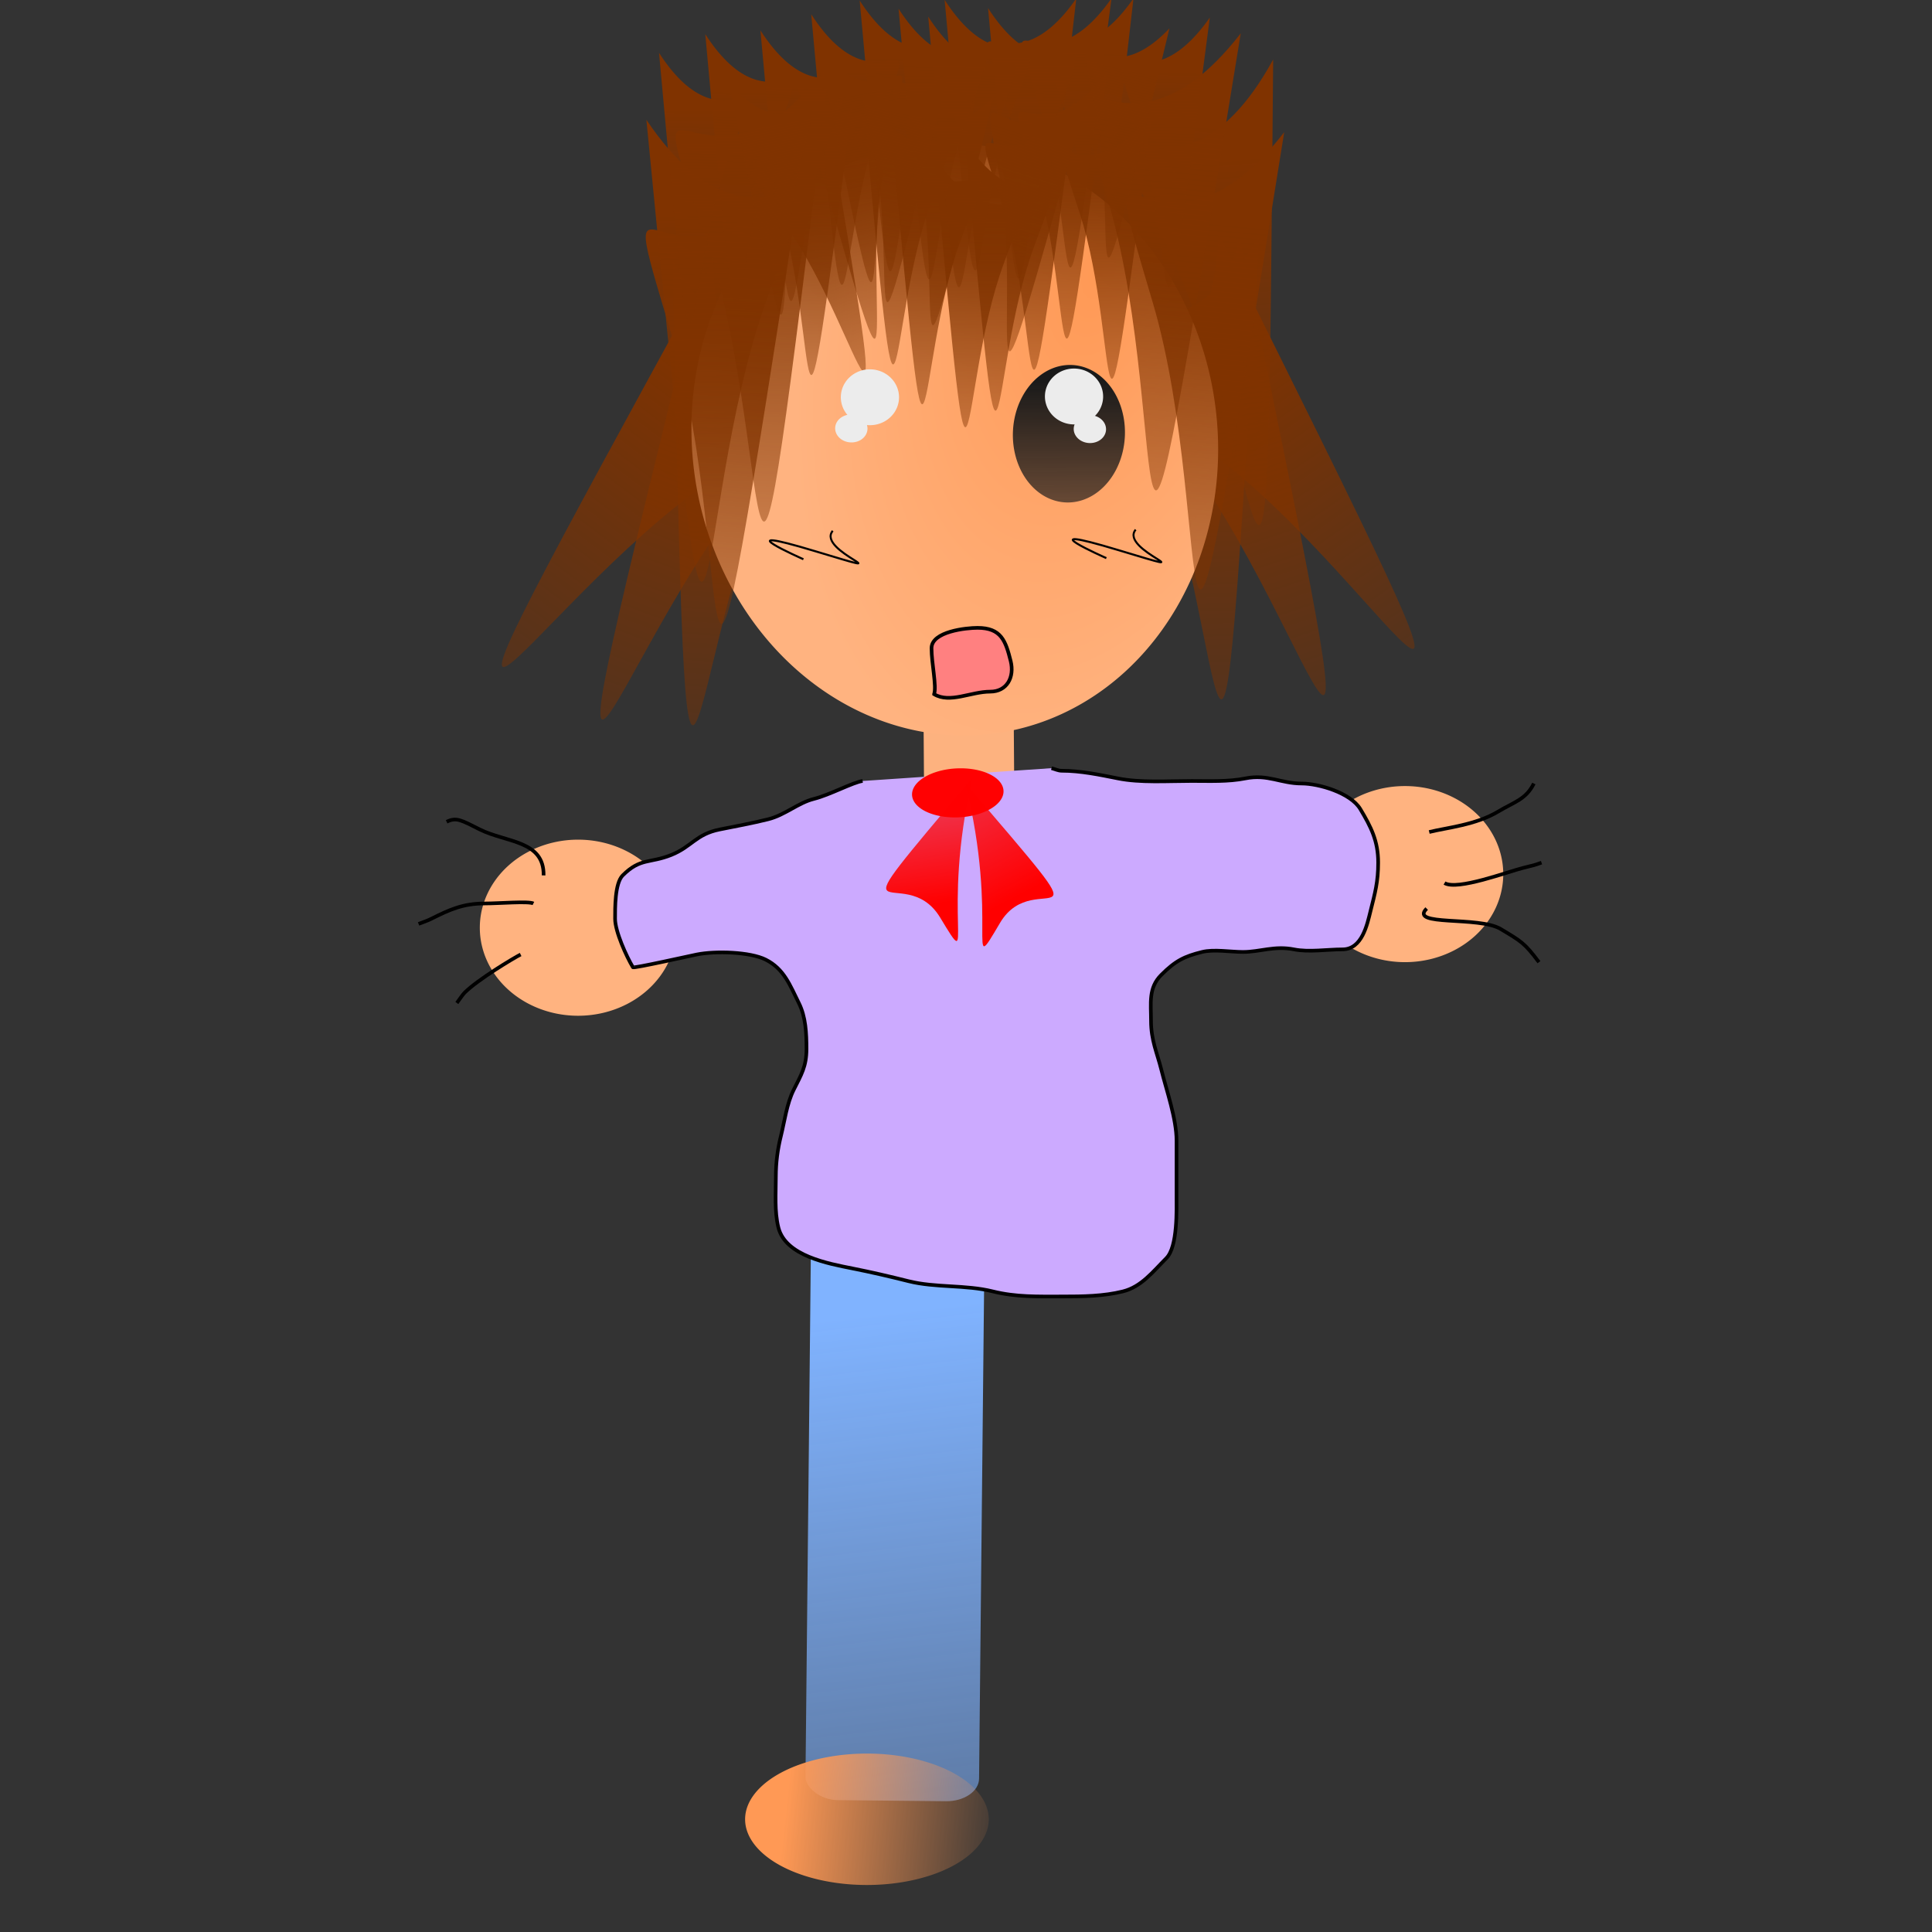 <svg xmlns="http://www.w3.org/2000/svg" xmlns:xlink="http://www.w3.org/1999/xlink" viewBox="0 0 531.5 531.5" version="1.0"><rect x="0" y="0" width="531.5" height="531.5" fill="#333333" stroke="none"/><defs><linearGradient id="A" y2="483.05" xlink:href="#a" gradientUnits="userSpaceOnUse" x2="233.1" gradientTransform="matrix(-.428 .299 .298 .458 199.29 -135.25)" y1="326.48" x1="127.78"/><linearGradient id="a"><stop offset="0" stop-color="#803300"/><stop offset="1" stop-color="#803300" stop-opacity="0"/></linearGradient><linearGradient id="c"><stop offset="0" stop-color="#80b3ff"/><stop offset="1" stop-color="#80b3ff" stop-opacity="0"/></linearGradient><linearGradient id="b"><stop offset="0" stop-color="#1a1a1a"/><stop offset="1" stop-color="#1a1a1a" stop-opacity="0"/></linearGradient><linearGradient id="e" y2="483.05" xlink:href="#a" gradientUnits="userSpaceOnUse" x2="233.1" gradientTransform="matrix(.422 .307 -.307 .452 333.56 -172.19)" y1="326.48" x1="127.78"/><linearGradient id="g" y2="483.05" xlink:href="#a" gradientUnits="userSpaceOnUse" x2="233.1" gradientTransform="matrix(.422 .307 -.307 .452 307.45 -161)" y1="326.48" x1="127.78"/><linearGradient id="f" y2="483.05" xlink:href="#a" gradientUnits="userSpaceOnUse" x2="233.1" gradientTransform="matrix(.422 .307 -.307 .452 349.3 -172.23)" y1="326.48" x1="127.78"/><linearGradient id="h" y2="483.05" xlink:href="#a" gradientUnits="userSpaceOnUse" x2="233.1" gradientTransform="matrix(-.779 .476 .459 .806 135.37 -226.58)" y1="326.48" x1="127.78"/><linearGradient id="i" y2="483.05" xlink:href="#a" gradientUnits="userSpaceOnUse" x2="233.1" gradientTransform="matrix(-.904 -.018 -.019 .936 303.34 -203.03)" y1="326.48" x1="127.78"/><linearGradient id="j" y2="483.05" xlink:href="#a" gradientUnits="userSpaceOnUse" x2="233.1" gradientTransform="matrix(-.876 .234 .225 .907 225.1 -224.06)" y1="326.48" x1="127.78"/><linearGradient id="k" y2="483.05" xlink:href="#a" gradientUnits="userSpaceOnUse" x2="233.1" gradientTransform="matrix(.76 .507 -.491 .788 384.38 -231.48)" y1="326.48" x1="127.78"/><linearGradient id="l" y2="483.05" xlink:href="#a" gradientUnits="userSpaceOnUse" x2="233.1" gradientTransform="matrix(.904 .018 -.019 .936 215.61 -214.65)" y1="326.48" x1="127.78"/><linearGradient id="m" y2="483.05" xlink:href="#a" gradientUnits="userSpaceOnUse" x2="233.1" gradientTransform="matrix(.866 .269 -.261 .897 297.81 -233.14)" y1="326.48" x1="127.78"/><linearGradient id="Y" y2="272.66" gradientUnits="userSpaceOnUse" x2="283.22" y1="397.42" x1="305.08"><stop offset="0" stop-color="red"/><stop offset="1" stop-color="red" stop-opacity="0"/></linearGradient><linearGradient id="o" y2="483.05" xlink:href="#a" gradientUnits="userSpaceOnUse" x2="233.1" gradientTransform="matrix(.707 .583 -.564 .733 286.45 -243.47)" y1="326.48" x1="127.78"/><linearGradient id="p" y2="483.05" xlink:href="#a" gradientUnits="userSpaceOnUse" x2="233.1" gradientTransform="matrix(.786 .463 -.448 .814 372.3 -280.93)" y1="326.48" x1="127.78"/><linearGradient id="q" y2="483.05" xlink:href="#a" gradientUnits="userSpaceOnUse" x2="233.1" gradientTransform="matrix(-.74 .54 .52 .765 104.98 -260.02)" y1="326.48" x1="127.78"/><linearGradient id="r" y2="483.05" xlink:href="#a" gradientUnits="userSpaceOnUse" x2="233.1" gradientTransform="matrix(.704 .587 -.568 .73 421.06 -252.14)" y1="326.48" x1="127.78"/><linearGradient id="s" y2="483.05" xlink:href="#a" gradientUnits="userSpaceOnUse" x2="233.1" gradientTransform="matrix(.415 .315 -.316 .445 334.08 -150.98)" y1="326.48" x1="127.78"/><linearGradient id="t" y2="483.05" xlink:href="#a" gradientUnits="userSpaceOnUse" x2="233.1" gradientTransform="matrix(.489 .167 -.167 .525 202.78 -146.71)" y1="326.48" x1="127.78"/><linearGradient id="u" y2="483.05" xlink:href="#a" gradientUnits="userSpaceOnUse" x2="233.1" gradientTransform="matrix(.415 .315 -.316 .445 346.57 -140.21)" y1="326.48" x1="127.78"/><linearGradient id="v" y2="483.05" xlink:href="#a" gradientUnits="userSpaceOnUse" x2="233.1" gradientTransform="matrix(-.364 .379 .378 .389 141.07 -139.58)" y1="326.48" x1="127.78"/><linearGradient id="w" y2="483.05" xlink:href="#a" gradientUnits="userSpaceOnUse" x2="233.1" gradientTransform="matrix(.726 .557 -.539 .753 284.2 -274.23)" y1="326.48" x1="127.78"/><linearGradient id="x" y2="483.05" xlink:href="#a" gradientUnits="userSpaceOnUse" x2="233.1" gradientTransform="matrix(.702 .589 -.57 .728 409.76 -278.42)" y1="326.48" x1="127.78"/><linearGradient id="y" y2="483.05" xlink:href="#a" gradientUnits="userSpaceOnUse" x2="233.1" gradientTransform="matrix(.34 .349 -.323 .337 313.99 -116.16)" y1="326.48" x1="127.78"/><linearGradient id="z" y2="483.05" xlink:href="#a" gradientUnits="userSpaceOnUse" x2="233.1" gradientTransform="matrix(-.428 .299 .298 .458 191.25 -145.94)" y1="326.48" x1="127.78"/><linearGradient id="d"><stop offset="0" stop-color="#f95"/><stop offset="1" stop-color="#f95" stop-opacity="0"/></linearGradient><linearGradient id="B" y2="483.05" xlink:href="#a" gradientUnits="userSpaceOnUse" x2="233.1" gradientTransform="matrix(-.428 .299 .298 .458 211.24 -129.09)" y1="326.48" x1="127.78"/><linearGradient id="C" y2="483.05" xlink:href="#a" gradientUnits="userSpaceOnUse" x2="233.1" gradientTransform="matrix(-.428 .299 .298 .458 219.58 -133.53)" y1="326.48" x1="127.78"/><linearGradient id="D" y2="483.05" xlink:href="#a" gradientUnits="userSpaceOnUse" x2="233.1" gradientTransform="matrix(.415 .315 -.316 .445 263.39 -141.21)" y1="326.48" x1="127.78"/><linearGradient id="E" y2="483.05" xlink:href="#a" gradientUnits="userSpaceOnUse" x2="233.1" gradientTransform="matrix(.415 .315 -.316 .445 325.02 -142.61)" y1="326.48" x1="127.78"/><linearGradient id="F" y2="483.05" xlink:href="#a" gradientUnits="userSpaceOnUse" x2="233.1" gradientTransform="matrix(-.428 .299 .298 .458 134.94 -156.93)" y1="326.48" x1="127.78"/><linearGradient id="G" y2="483.05" xlink:href="#a" gradientUnits="userSpaceOnUse" x2="233.1" gradientTransform="matrix(-.428 .299 .298 .458 147.75 -161.93)" y1="326.48" x1="127.78"/><linearGradient id="H" y2="483.05" xlink:href="#a" gradientUnits="userSpaceOnUse" x2="233.1" gradientTransform="matrix(.415 .315 -.316 .445 335.1 -170.04)" y1="326.48" x1="127.78"/><linearGradient id="I" y2="483.05" xlink:href="#a" gradientUnits="userSpaceOnUse" x2="233.1" gradientTransform="matrix(.415 .315 -.316 .445 362.3 -164.89)" y1="326.48" x1="127.78"/><linearGradient id="J" y2="483.05" xlink:href="#a" gradientUnits="userSpaceOnUse" x2="233.1" gradientTransform="matrix(-.428 .299 .298 .458 226.01 -168.92)" y1="326.48" x1="127.78"/><linearGradient id="K" y2="483.05" xlink:href="#a" gradientUnits="userSpaceOnUse" x2="233.1" gradientTransform="matrix(-.428 .299 .298 .458 213.98 -171.14)" y1="326.48" x1="127.78"/><linearGradient id="L" y2="483.05" xlink:href="#a" gradientUnits="userSpaceOnUse" x2="233.1" gradientTransform="matrix(-.428 .299 .298 .458 209.45 -166.62)" y1="326.48" x1="127.78"/><linearGradient id="M" y2="483.05" xlink:href="#a" gradientUnits="userSpaceOnUse" x2="233.1" gradientTransform="matrix(-.428 .299 .298 .458 177.07 -167.27)" y1="326.48" x1="127.78"/><linearGradient id="N" y2="483.05" xlink:href="#a" gradientUnits="userSpaceOnUse" x2="233.1" gradientTransform="matrix(-.428 .299 .298 .458 190.48 -170.95)" y1="326.48" x1="127.78"/><linearGradient id="O" y2="483.05" xlink:href="#a" gradientUnits="userSpaceOnUse" x2="233.1" gradientTransform="matrix(-.428 .299 .298 .458 201.23 -168.76)" y1="326.48" x1="127.78"/><linearGradient id="P" y2="483.05" xlink:href="#a" gradientUnits="userSpaceOnUse" x2="233.1" gradientTransform="matrix(-.428 .299 .298 .458 163.01 -162.94)" y1="326.48" x1="127.78"/><linearGradient id="Q" y2="483.05" xlink:href="#a" gradientUnits="userSpaceOnUse" x2="233.1" gradientTransform="matrix(-.354 .335 .309 .35 166.68 -130.28)" y1="326.48" x1="127.78"/><linearGradient id="R" y2="483.05" xlink:href="#a" gradientUnits="userSpaceOnUse" x2="233.1" gradientTransform="matrix(.34 .349 -.323 .337 362.62 -134.26)" y1="326.48" x1="127.78"/><linearGradient id="S" y2="483.05" xlink:href="#a" gradientUnits="userSpaceOnUse" x2="233.1" gradientTransform="matrix(.34 .349 -.323 .337 301.41 -122.33)" y1="326.48" x1="127.78"/><linearGradient id="T" y2="483.05" xlink:href="#a" gradientUnits="userSpaceOnUse" x2="233.1" gradientTransform="matrix(-.354 .335 .309 .35 141.74 -121.57)" y1="326.48" x1="127.78"/><linearGradient id="U" y2="483.05" xlink:href="#a" gradientUnits="userSpaceOnUse" x2="233.1" gradientTransform="matrix(.374 .429 -.38 .355 352.66 -131.71)" y1="326.48" x1="127.78"/><linearGradient id="V" y2="131.26" xlink:href="#b" gradientUnits="userSpaceOnUse" x2="50.484" y1="293.34" x1="58.721"/><linearGradient id="W" y2="737.55" xlink:href="#c" gradientUnits="userSpaceOnUse" x2="138.1" y1="344.55" x1="66.567"/><linearGradient id="X" y2="251.25" gradientUnits="userSpaceOnUse" x2="221.46" y1="398.36" x1="306.53"><stop offset="0" stop-color="red"/><stop offset="1" stop-color="red" stop-opacity="0"/></linearGradient><linearGradient id="Z" y2="634.47" xlink:href="#d" gradientUnits="userSpaceOnUse" x2="312.44" y1="622.45" x1="238.36"/><radialGradient id="n" gradientUnits="userSpaceOnUse" cy="246.39" cx="399.11" gradientTransform="matrix(1.044 1.478 -.871 .615 186.86 -559.2)" r="80.04"><stop offset="0" stop-color="#f95"/><stop offset="1" stop-color="#ffb380"/></radialGradient></defs><path d="M-7.5 138.19c-6.455.58-13.1 3.42-16.78 8.97-3.226 5.25-4.335 11.45-5.37 17.43-.825 4.43-1.401 8.89-1.665 13.38-.781 9.76-1.401 19.55-.929 29.35.17 5.96.435 11.92.838 17.87A449.89 449.89 0 01-26 230.84c-1.069-13.39-1.48-26.86-.796-40.29.486-7.7 1.535-15.35 2.43-23.01 1.835-7.91 2.923-16.28 7.352-23.28 1.318-2.03 2.802-4.41 5.358-4.92.189 1.01-1.11 1.55-1.526 2.37-.635.72-1.034 2-.064 2.64 2.253 2.18 5.918 2.17 7.88 4.75 3.683 3.61 7.129 7.47 10.02 11.74 6.536 8.98 11.689 18.86 16.59 28.79 4.827 9.95 9.137 20.14 13.007 30.49.464-.29 2.68-1.26 1.25-.4-1.071.4-1.16 1.81-.501 2.61 2.577 7.19 4.796 14.5 6.72 21.89 1.677-1.8 3.525-3.43 5.469-4.94-1.727-6.38-3.702-12.7-5.813-18.97-1.31.15-2.593.47-3.906.6-.022-.62 1.154-2.56-.097-2.16-1.35.39.736-.68 1.209-.65 1.205-.11 2.012-1.09 1.195-2.19-3.661-10.12-7.862-20.05-12.37-29.82-5.345-11.38-10.905-22.75-18.26-33C6.61 149.4 3.58 146.07.523 142.8c-1.791-1.7-3.669-3.44-5.929-4.49-.69-.17-1.388-.18-2.093-.12zm49.219 106.03c-1.775 1.87-3.498 3.79-5.094 5.81 1.416.36 2.822.76 4.219 1.19.613-.94 1.374-1.78 2.031-2.69-.385-1.44-.771-2.87-1.156-4.31zm1.156 4.31c.313 1.2.625 2.4.937 3.59 2.426.73 4.797 1.62 7.188 2.44-.789-4.06-1.822-8.08-2.969-12.06-1.753 1.98-3.579 3.9-5.156 6.03zm5.156-6.03c1.963-1.94 3.853-3.97 6.094-5.59-.948.78-.24 2.5.993 2.34 1.55.18 3.13.83 3.979 2.2.998.97 1.764 2.14 2.528 3.3-.765-3.96-1.64-7.91-2.875-11.75-3.769 1.49-7.156 3.75-10.781 5.53-1.022.75-.621 1.95-.22 2.9.094.35.188.71.282 1.07zm13.594 2.25c.876 4.88 1.619 9.79 1.875 14.75 1.991.94 4.023 1.78 5.969 2.81-2.083-6.06-4.452-12.09-7.844-17.56zm7.844 17.56c.467 1.35.905 2.7 1.312 4.07l.125-3.32-1.437-.75zm1.437.75c2.774 1.4 5.504 2.88 8.156 4.5-1.81-8.47-4.571-16.73-8.045-24.65A55.875 55.875 0 0069 239.12c.86 5.58 1.468 11.19 1.845 16.81.117 2.38.107 4.75.061 7.13zM69 239.12c-1.2-6.4-2.241-13.19-6.256-18.55-3.435-4.76-9.825-6.79-15.481-5.61-1.87.17-3.723.65-5.323 1.64-.737.19-2.031.64-1.31 1.6.314.73.346 2.2 1.464 2.02 5.537-.56 11.256 2.34 13.996 7.2 1.113 1.75 1.884 3.68 2.691 5.58 1.6-.57 3.625-1.26 5.048.09 2.166 1.58 3.72 3.82 5.171 6.03zm10.062 28.44c.717 3.23 1.641 6.42 2.157 9.69 2.952 2.45 5.914 4.9 8.562 7.69 3.724-.31 7.496-.02 11.129.87-5.794-7.23-13.281-12.87-21.067-17.78-.26-.16-.52-.31-.781-.47zm10.719 17.38c-2.374.07-4.717.52-7.031 1.03l.688 4.28c3.824-.43 7.709-.13 11.437.81-1.474-2.22-3.26-4.2-5.094-6.12zm5.094 6.12c1.955 2.91 4.181 5.7 5.325 9.06 1.3 3.21 2.7 6.48 2.92 9.97 1.1-.94 1.54-2.4 2.49-3.47 1.25-1.81 2.47-3.65 3.95-5.28.6 1.88.92 3.83 1.16 5.78 1.63-2.46 3.42-4.82 5.16-7.21-1.16.22-1.45-1.3-2.44-1.53-.92-.83.64-1.62 1.24-2.03 1.48-1.16 3.1-2.14 4.7-3.13-3.4-1.77-6.74-3.7-10.35-4.99-2.68-.84-5.39-1.64-8.09-2.42 1.78 2.55 3.76 4.99 5.3 7.68.23 1.07 1.02 1.92 2.1 2.16 1.51.66 3.01 1.39 4.44 2.23-1.18 1.04-2.13 2.3-3.22 3.43-.75-2.18-1.7-4.3-2.72-6.37-2.15-1.06-4.36-2.03-6.73-2.49-1.73-.52-3.481-.96-5.235-1.39zm24.505 2.16c.66.84 2.03.75 2.51-.21.92-.76 2.23-1.5 3.42-.92-.77 1.23-2.3 1.49-3.43 2.25.04.94-2.15 1.14-.72.35.1-1.23-1.42.42-.91.56-1.34.52-2.6 1.31-3.87 2.01-.59.44-1.84 1.14-1.76 1.74 6.41 4.02 12.1 9.14 16.97 14.91-.91-5.37-2.26-10.77-4.92-15.55-1.19-1.42-2.97-2.11-4.29-3.36.83-.55 1.81.42 2.46.93 1.06 1.09 1.79 2.52 3.16 3.3 4.38 3.52 8.38 7.51 11.97 11.83-1.13-6.9-2.35-14.1-6.31-20.03-1.46-2.05-4.41-3.08-6.69-1.78-2.61 1.16-5.12 2.55-7.59 3.97zm20.59 17.84c.75 5.25 1.42 10.59.75 15.88 2.27 4.33 4.19 8.88 5.52 13.59.78 3.11 1.76 6.56.46 9.64-.51 1 1.35.12 1.71.8.4 1.22-1.2 1.79-2 2.31-.6.43-2.49.63-2.1-.52.37-.8 1.41-1.06 1.75-1.88-1.88.61-3.63 1.77-5.69 1.65-4.4.3-8.81.41-13.21.19-.77.53.15 1.61.03 2.37-.04.51.42 2.69.09 2.19-.52-1.55-1.05-3.09-1.59-4.62-1.49.04-3.07-.59-4.49-.01-.8.63-1.45 1.44-2.26 2.07.32 1.04.12 2.25.72 3.19 6.07.34 12.19.49 18.24-.29 3.25-.52 6.13-2.23 9.11-3.53 3.21-1.66 6.57-3.86 7.98-7.34 1.5-4.04-.1-8.29-1.42-12.14-3.02-8.61-7.87-16.48-13.6-23.55zm.75 15.88c-2.64-4.61-5.68-8.99-9.13-13.03 1.07 6.79 2.24 13.91.22 20.65-.65 2.76-1.74 5.39-3.19 7.82-.28.55-1.57 2.94-1.07 1.91.56-1.48.62-3.08.83-4.63-.91-2.16-1.95-4.5-4.1-5.67-2.02-1.5-4.36-2.49-6.69-3.4 1.9 2.75 3.46 5.7 4.79 8.76 1.2 2.51 2.35 5.06 3.09 7.74.49-.29 1.61-2.2 1.44-1.53-.64.91-1.56 1.89-1.06 3.09.23 1.5 1.38.07 2.09-.25 4.58-2.89 8.19-7.26 10.17-12.3 1.34-2.89 1.97-6.06 2.61-9.16zm-23.13 3.65c-2.46-3.86-4.88-7.78-7.87-11.28-.36 1.07-.71 2.13-1.06 3.19 1.77 2.2 3.46 4.48 5.06 6.81 1.3.41 2.59.84 3.87 1.28zm-3.87-1.28c-2.48-.7-5.01-1.2-7.53-1.72 1.91 2.81 3.62 5.74 5.4 8.63 3.03 1.52 6.45 3.31 7.63 6.72.85 1.35.09 3.01-.11 4.44-.21 1.07-.97 1.92-1.27 2.93-.15 1.05.8 1.79 1.72 1.22 1.74-.38 2.86-1.9 4.22-2.91.36-1.11-.77-1.99-.98-3.04-2.4-5.75-5.69-11.06-9.08-16.27zm-7.53-1.72c.9-1.66 1.74-3.35 2.47-5.09-1.06-1.23-2.11-2.46-3.16-3.69-.6 1.9-1.12 3.83-1.5 5.78.75.99 1.48 1.99 2.19 3zm-.69-8.78c.23-1.09.92-2.07.94-3.22l-3.1-3.25c.06 1.36.04 2.71-.06 4.07l2.22 2.4zm-2.22-2.4c-.8-.64-1.27-1.66-2.25-2.07-.74 1.49-1.345 3.02-1.936 4.57 1.046 1.18 2.086 2.37 3.126 3.56.54-1.99.9-4.01 1.06-6.06zm-1.06 6.06c-.42 1.04-.64 2.16-1.1 3.19.48.85 1.39 1.57 2.41 1.46.03-1.11.98-2.52-.21-3.35-.37-.44-.73-.87-1.1-1.3zm-3.126-3.56c-2.392-2.69-5.118-5.05-7.719-7.53.722 1.93 1.37 3.89 1.937 5.87 1.614 1.57 3.234 3.15 4.719 4.84l1.063-3.18zm-5.782-1.66c-2.399-2.33-4.931-4.52-7.531-6.63.408 3.95.514 7.93 1.035 11.86.466.89.266 2.6 1.174 2.95 2.592.14 5.18.37 7.76.66-.738-2.96-1.54-5.92-2.438-8.84zm-7.531-6.63l-.406-4.28c-2.148-1.63-4.337-3.22-6.625-4.65.94 1.8 1.804 3.63 2.531 5.53 1.559 1.06 3.023 2.24 4.5 3.4zm-.406-4.28c2.042 1.63 4.065 3.28 6 5.04-1.1-2.89-2.215-5.76-3.344-8.63 4.599 3.52 8.948 7.36 13.089 11.41.32-.97 1.13-1.74 1.22-2.78-5.109-5.07-10.649-9.69-16.59-13.76.868 1.65 1.531 3.39 2.25 5.1-1.093-.78-2.151-1.62-3.281-2.34.262 1.98.442 3.97.656 5.96zm-.656-5.96c-.118-1.25-.253-2.49-.407-3.72-2.568-1.64-5.131-3.28-7.812-4.72.266 1.27.439 2.56.625 3.84 2.637 1.35 5.133 2.95 7.594 4.6zm-7.594-4.6c-.578-.17-2.624-1.79-2.061-.65.896 1.47 1.778 2.95 2.592 4.46-.161-1.27-.338-2.54-.531-3.81zm.531 3.81c-.472.6.977 2.5.78 1.52-.229-.52-.518-1.01-.78-1.52zm32.064 19.72c1.02-3.96 1.53-8.11 1-12.19-1.71 2.7-3.05 5.61-4.16 8.6 1.07 1.18 2.12 2.38 3.16 3.59zm-26.282-29.06c-.935-.32-2.121.5-1.059 1.32.616.78.914 1.8 1.59 2.52l-.531-3.84zm-.688-4.28c-.492-2.91-1.002-5.82-1.531-8.72-2.971-2.3-6.079-4.42-9.25-6.44.77 3.08 1.634 6.13 2.312 9.22 1.855 2.22 3.57 4.56 5.219 6.94a28.3 28.3 0 013.25-1zm-3.25 1c-1.245.38-2.413.97-3.625 1.44.356 1.01.142 2.23.813 3.12 1.677-.41 3.335-.94 5.062-1.09-.75-1.16-1.5-2.32-2.25-3.47zm-5.219-6.94c-1.368-1.67-2.787-3.31-4.312-4.84-.472 3.43-1.039 6.85-1.844 10.22 1.499 1.52 2.396 4.08 4.776 4.39.853-.04 1.467-.76 2.28-1.03.976-.43.583-1.49.355-2.25-.513-2.14-.823-4.33-1.255-6.49zm-4.312-4.84c.214-1.76.43-3.52.531-5.28-2.252-1.27-4.485-2.57-6.781-3.75-.015 1.11-.045 2.23-.094 3.34 2.245 1.75 4.3 3.71 6.344 5.69zm-6.25-9.03c-.024-2.22-.096-4.44-.219-6.66a224.002 224.002 0 00-12.5-4.94c.469 2.12.938 4.23 1.406 6.35 3.797 1.69 7.633 3.31 11.313 5.25zm6.781 3.75c.579.94 1.981.6 1.132-.49-.33-1-.565-2.03-.851-3.04a41.535 41.535 0 01-.281 3.53zm-26.688-17.79c-1.089-.04-2.084-1.13-3.187-.62-.938 1.35-1.865 2.7-2.781 4.06 2.394.87 4.86 1.54 7.218 2.5-.447-1.97-.864-3.95-1.25-5.94zm1.25 5.94c.047 1.02.453 2.45 1.688 2.47 1.996.87 4.076 1.53 6.094 2.35-.122-.98-.396-2.42-1.625-2.44-2.039-.83-4.091-1.62-6.157-2.38zm7.782 4.82c.671 3.23 1.308 6.47 1.781 9.74 2.867 2.15 5.657 4.41 8.187 6.94.376-3.35.767-6.71.782-10.09-3.323-2.59-6.873-4.92-10.75-6.59zm9.968 16.68c-.269 1.87-.525 3.74-.874 5.6l5.687 2.34c.296-.97.822-2.34-.277-3.01-1.454-1.7-2.992-3.31-4.536-4.93zm4.813 7.94a66.816 66.816 0 01-1 3.66c1.103.14 2.354 1.48 3.375.43.593-.4 2.308-.71 1.531-1.71-.739-1.51-2.622-1.57-3.906-2.38zm-1 3.66c-1.819-.71-3.647-1.46-5.594-1.72-.01.9-1.244 2.4.167 2.76 1.529.58 3.033 1.22 4.49 1.96l.937-3zm-5.594-1.72c.408-1.41.626-2.85.907-4.28-1.983-.87-4.076-1.43-6.157-2l.313 5.25c1.656.29 3.301.64 4.937 1.03zm-5.25-6.28c-.264-3.53-.688-7.03-1.156-10.54-2.385-1.63-4.825-3.21-7.469-4.4.907 4.36 1.441 8.79 1.875 13.22 2.247.58 4.519 1.07 6.75 1.72zm-6.75-1.72c-2.445-.49-4.904-1.01-7.406-1.06 1.045 2.14 2.041 4.31 2.937 6.53 1.64.27 3.209 1.08 4.907.9a85.87 85.87 0 00-.438-6.37zm.438 6.37c1.115 1.03 2.806.67 4.078 1.41.817.03 2.331 1.38 2.641.69.277-1.1-.558-2.01-1.67-1.82-1.675-.18-3.364-.34-5.049-.28zm6.687 2.44c.045 1.59.098 3.19.032 4.78 1.106.49 2.129-.6 3.25-.47.748-.59.795-1.96.824-2.67-1.285-.71-2.765-1.03-4.106-1.64zm-14.531-9.87c-2.547-5.27-5.517-10.33-9-15.04a64.225 64.225 0 00-3.375 9.22c1.37 2.29 2.765 4.56 4.031 6.91 2.675-.87 5.526-1.42 8.344-1.09zm-8.344 1.09c-2.013.54-3.939 1.35-5.906 2.03-.518 1.05 1.015 1.48 1.536 2.12 1.31.64 2.847.39 4.248.69.759-.14 3.249.87 2.395-.4-.724-1.5-1.451-3-2.273-4.44zm2.594 5.09c.814 1.61 1.503 3.28 2.219 4.94 2.311-1.12 4.705-2.05 7.125-2.91-.127-1.14-1.109-2.18-2.303-2.07-.638.01-2.926-1.09-1.76-.11-.33.86-1.621.2-2.339.37-.984-.01-1.962-.14-2.942-.22zm9.344 2.03c.642 1.59 1.184 3.21 1.781 4.82.807-.13 2.441 1.13 2.594-.21.026-1.7-.03-3.39-.125-5.08-1.409-.51-2.896.06-4.25.47zM47 293.41c-2.636.21-5.247.86-7.906.65 1.471 4.09 2.875 8.2 3.968 12.41 1.615 1.08 3.23 2.17 4.844 3.25.643-3.06 1.301-6.18 1.264-9.3-.622-2.37-1.437-4.68-2.17-7.01zm.906 16.31a39.345 39.345 0 01-2.594 7.66c.626.27 1.768 1.77 2.106.44.575-2.43.891-4.91 1.238-7.38-.018-.41-.385-.66-.75-.72zm-4.844-3.25c-3.681-2.49-7.487-4.8-11.437-6.85-1.371 2.17-2.427 4.55-3.063 7.04 5.579 3.12 10.894 6.7 16.188 10.28.542-.87-.275-1.93-.15-2.89-.361-2.56-.925-5.08-1.538-7.58zm-11.437-6.85c1.852-2.7 4.267-4.99 6.969-6.84.166-1.14-1.361-1.33-1.972-.6-3.027 1.71-6.094 3.4-8.747 5.66 1.25.6 2.5 1.19 3.75 1.78zm6.969-6.84c.417.91.744-1.19 0 0zm-11.219-9.28c.541-3 1.08-6 1.875-8.94-1.255-1.96-2.648-3.84-4.031-5.72-2.228 5.26-3.875 10.78-4.688 16.44-.776 1.16.527 1.31 1.237.62 1.825-.9 3.726-1.63 5.607-2.4zm-2.156-14.66c.863-1.88 1.758-3.74 2.687-5.59-2.309-.07-4.585.38-6.875.59 1.478 1.6 2.803 3.33 4.188 5zm-4.188-5l-2.937-3.09c-5.636 2.12-11.049 4.77-16.438 7.44-.06 1.22 1.502.89 2 .19 2.588-1.52 5.168-3.19 8.089-3.96 2.304-.12 4.624.09 6.911-.3.792-.09 1.584-.18 2.375-.28zm-19.375 4.35c-.875-1.59-1.75-3.17-2.625-4.75-.935 2.57-1.771 5.18-2.625 7.78 1.696-1.1 3.47-2.08 5.25-3.03zm-2.625-4.75c1.969-4.24 3.669-8.6 6-12.66-1.21-.8-2.509-1.46-3.781-2.16a69.03 69.03 0 00-5.406 9.72c1.093 1.68 2.155 3.38 3.187 5.1zm-3.187-5.1c-2.615-4.06-5.489-7.96-8.406-11.81-2.843-.1-5.687-.15-8.532-.15 4.978 6.21 9.567 12.75 13.594 19.62 1.095-2.56 2.21-5.11 3.344-7.66zM-7.5 266c-1.43 3.47-2.369 7.11-3.594 10.66a92.547 92.547 0 016.656-4.97c-.995-1.91-2.016-3.81-3.062-5.69zm3.062 5.69c-.02 1.61 1.391-.95.219-.13l-.094.06-.125.07zm-6.656 4.97c-2.53 2.25-5.045 4.54-7.218 7.15.322 1.63.677 3.26 1.062 4.88 1.4-2.32 3.34-4.3 4.7-6.62.427-1.82.953-3.61 1.456-5.41zm-6.156 12.03c-1.33 2.02-2.938 3.9-3.875 6.15 2.08 9.91 4.615 19.72 7.437 29.44-1.953-8.73-2.23-17.76-1.437-26.66-.773-2.96-1.43-5.95-2.125-8.93zm2.125 8.93c1.748 7.11 3.429 14.24 5.739 21.2l2.605 8.46c.602.01 2.375 1.36 2.187.25-3.58-9.36-4.505-19.54-4.008-29.5.42-7.99 1.72-15.94 3.977-23.62-2.835 2.5-5.643 5.06-8 8.03-1.202 4.99-1.954 10.08-2.5 15.18zm8.344 29.66c-7.991-2.9-15.655-6.63-23.063-10.78-.457 1.89-.934 3.77-1.281 5.69 6.26 3.49 12.716 6.65 19.437 9.15-.435-1.34.383.87 1.126.41 1.935.7 3.883 1.37 5.843 2l-2.063-6.47zm-4.907 4.06c.595 2.08 1.22 4.14 1.875 6.19 1.292-.2.075-1.44-.156-2.09-.561-1.36-1.107-2.75-1.72-4.1zm-19.437-9.15c-1.76-1.02-3.521-2.04-5.281-3.07-1.486 5.94-2.57 11.99-3 18.1 2.034 1.75 4.218 3.34 6.562 4.66a95.781 95.781 0 011.719-19.69zm-8.281 15.03c-7.293-6.47-12.113-15.38-14.633-24.72-.552-2.15-1.008-4.33-1.492-6.5-2.977-2.35-5.866-4.81-8.72-7.31.249 4.06.507 8.15 1.529 12.11 1.292 6.66 3.244 13.27 6.685 19.16 3.222 5.93 7.822 11.19 13.475 14.88.796.46 1.696.1 2.53.04.747-.89.159-2.22.395-3.29.06-1.46.148-2.91.23-4.37zm-24.844-38.53c-.192-2.47-.067-4.94.062-7.41-6.87-5.63-12.814-12.28-18.74-18.87-2.227-2.51-4.33-5.12-6.447-7.72-1.521 1.19-3.042 2.37-4.563 3.56 8.148 9.9 16.908 19.33 26.632 27.7 1.036.9 2.047 1.82 3.056 2.74zm-29.688-30.44c-.295-1.03-1.715-1.55-2.364-.54-3.065 2.65-6.698 4.64-9.318 7.79-3.96 4.25-8.06 8.47-11.04 13.5-5.16 8.21-8.75 17.76-8.41 27.57.27 6.63 2.26 13.4 6.54 18.56 2.22 2.35 4.67 4.48 7.16 6.52 4.89 2.5 9.72 5.39 15.197 6.4 10.973 2.58 22.323 2.75 33.536 2.48 7.7-.28 15.385-1.04 22.98-2.34.432-1.15-.64-2.14-1.597-2.51-1.356-1.05-3.107-.08-4.641-.14a161.465 161.465 0 01-31.166.3c-8.225-.81-16.651-2.3-23.82-6.65-1.52-1-3.29-1.65-4.7-2.79-3.29-3.14-7.12-6.04-8.9-10.38-4.04-8.21-4.18-17.94-1.5-26.59 2.95-9.67 8.7-18.34 15.89-25.4 1.87-2.11 3.833-4.15 6.153-5.78zm4.563-3.56c4.882-3.91 10.439-7.02 16.439-8.84 10.054-3.6 20.378-6.63 30.998-7.97 2.145-.81 3.887-2.38 5.942-3.37 1.39-.64 1.469-.86-.111-.55-12.061 1.56-24.08 4.23-35.22 9.21-6.62 2.81-13.162 5.95-18.985 10.21.106.57.705.81.937 1.31zm54.719-20.91c1.224-.19 2.598-.1 3.625-.84 1.05.11 1.518-1.94.169-1.03a41.185 41.185 0 00-3.794 1.87zm-1.75 75.34c.51-1.86 1.053-3.71 1.625-5.56-7.634-4.72-15.035-9.86-21.875-15.68.194 2.66.309 5.38 1.125 7.93.788 1.13 2.15 1.65 3.14 2.58 5.168 3.81 10.533 7.35 15.985 10.73zm-20.25-21.24c-1.09-11.15.993-22.51 5.483-32.73 2.98-6.69 7.297-12.91 13.142-17.4.502-.84-1.491-.04-1.94-.14-2.524.17-4.472 2.02-6.301 3.58-2.671 2.38-5.215 4.92-7.242 7.89-6.276 9.08-9.58 19.97-10.551 30.91-.298.91.13 1.79.94 2.26 2.172 1.85 4.293 3.77 6.469 5.63zm38.344-14.07c-2.572-12.36-4.453-24.86-6.094-37.37l-4.97.18c1.738 14.26 4.11 28.44 7.032 42.5 1.264-1.83 2.579-3.62 4.032-5.31zm-4.032 5.31c-2.348 3.59-4.98 7.02-6.671 10.99-2.11 4.32-4.328 8.63-5.673 13.27.395.98 1.678.96 2.344 1.68.892.2 1.52 1.36 2.469 1.19.667-1.72.97-3.61 1.622-5.36 1.756-5.46 4.249-10.66 6.94-15.7.359-1.13-.378-2.26-.472-3.39-.193-.89-.372-1.79-.56-2.68zm-7.031-42.5a99.476 99.476 0 01-.406-3.34c-1.51-.05-3.047.39-4.152 1.45-1.252.82-2.598 1.54-3.661 2.61 2.733-.31 5.476-.51 8.219-.72zm4.969-.18c1.103-.06 2.207-.08 3.312-.06-.94-.94-1.548-2.37-2.812-2.88-1.245.1-.668 1.75-.553 2.54l.053.4zm11.844.09c3.728.1 7.452.37 11.156.81-4.309-1.87-8.862-3.23-13.532-3.81l2.376 3zm-2.376-3c-.61-1.49-2.44-.8-3.651-.87-1.804.06-3.608.13-5.411.22.629 1.21 2.1.23 3.12.36 1.98-.19 3.976.05 5.942.29zm33.032 17.22c2.874-1.04 5.813-1.94 8.844-2.37-2.545-2.95-5.621-5.36-8.563-7.88-3.562-.8-7.14-1.57-10.771-1.95-.969-.46-1.637.24-1.98 1.07-1.028 1.04.239 1.81 1.14 2.17 3.765 2.32 7.118 5.23 10.455 8.11.308.27.584.57.875.85zm8.844-2.37c.776.84 1.527 1.7 2.25 2.59l1.687-2.88c-1.314.08-2.635.08-3.937.29zm3.937-.29c1.745.07 3.488.17 5.219.41l1.75-2.94c-1.454-.46-2.912-.91-4.375-1.34-.947 1.23-1.761 2.56-2.594 3.87zm2.594-3.87c1.035-1.41 2.059-2.83 3.156-4.19a452.535 452.535 0 00-19.231-4.41c-2.652-.34-5.304-.68-7.957-1.03 3.07 1.8 6.122 3.67 8.949 5.83 1.803.74 3.794.82 5.652 1.4 3.163.72 6.306 1.52 9.43 2.4zm2.625 4.28c-1.013 1.82-1.938 3.68-2.875 5.53 2.768.49 5.642.64 8.213 1.89 1.922.73 3.825 1.51 5.724 2.3-.468-2.76-1.124-5.49-1.718-8.22-3.13-.41-6.215-1.09-9.344-1.5zm-6.906 2.47c-.111.79-1.565 1.59-.907 2.31.968-.07 2.012.56 2.907.28-.482-.95-1.365-1.72-2-2.59zM-26 230.84c.189 2.96.464 5.91.812 8.85 1.883-.58 3.749-1.23 5.688-1.6a376.22 376.22 0 00-6.5-7.25zm-5.406-5.65c-11.046-11.34-23.03-21.81-36.15-30.69-4.292-2.98-8.864-5.54-13.346-8.22-5.426-3.09-11.142-5.7-17.131-7.49-3.627-1.41-7.697-2.48-11.527-1.22-6.09 1.39-12.29 3.74-16.68 8.37-1.96 2.2-2.78 5.13-3.01 8.02-.34 1.94-.55 3.92-.14 5.86.48 4.9 1.34 9.8 3.14 14.39 4.49 12.85 11.42 24.67 18.9 35.98 3.84 5.74 7.939 11.31 12.288 16.69 1.538-1.18 3.09-2.34 4.656-3.47-9.32-11.94-17.604-24.75-23.944-38.53-3.26-7.11-6.05-14.52-7.35-22.27-.36-3.22-.53-6.49-.57-9.72 1.05-3.92 1.39-8.45 4.53-11.38.98-.86 2.1-1.64 3.4-1.92.41.94-.66 2.29.46 2.91 4.3 1.42 9.04.64 13.26 2.42 6.983 2.12 13.435 5.62 19.737 9.23 6.29 3.45 12.14 7.63 17.998 11.75 9.013 6.68 17.346 14.24 25.272 22.17 2.375 2.45 4.758 4.9 7.05 7.43-.36-3.43-.595-6.87-.843-10.31zm.844 10.31l.593 6c1.19-.48 2.374-.98 3.594-1.38a142.923 142.923 0 00-4.187-4.62zm4.187 4.62c.35.34 1.497 2.1 1.33.8.238-1.06-.49-1.41-1.33-.8zm60.094-19.74c-4.021 1.92-7.976 4.07-11.671 6.58-6.178 4.36-11.672 9.67-16.423 15.54 1.153.6 2.298 1.22 3.437 1.84 5.698-7.97 12.712-15.03 20.838-20.54 1.454-1.08 3.093-2.03 4.381-3.27.1-.25-.442-.17-.562-.15zM9.063 244.34c-.205.54.661.01 0 0zm47.188-8.93c.656-.59.58-.42 0 0zm-.625.43c-1.378 1.06-1.043.56.156-.12l-.142.11-.014.01zm-72.313 2.04c-.794.27-2.157-.32-2.624.37 1.102 1.51 2.429 2.89 3.624 4.34 6.765-.08 13.517.5 20.219 1.38.822-.48 1.226-2.02-.077-2.07-4.168-1.65-8.483-2.95-12.941-3.52-2.708-.39-5.463-.59-8.201-.5zm21.219 6.09l-2.75 3.81 4.594.6c.83-1.3 1.665-2.6 2.562-3.85-1.469-.19-2.937-.37-4.406-.56zM-25 242c-.497 1.14 1.595 1.13.402.12-.07-.09-.301-.3-.402-.12zm-4.062.03c-1.091-.15-1.113 1.52.03 1.31.809.04.718-1.45-.03-1.31zm3.656.91c-.921.34-2.105-.23-2.875.4.56.91 1.99.32 2.906.54.658-.1.814-1.13-.031-.94zm24.375 4.5c.777.35 1.537 1.25 2.469.87.395-1.14-1.475-.53-2.082-.86-.065-.01-.945-.15-.387-.01zm32.812 16.84c.337 1.02 1.62.86 1.28-.25-.41-.12-2.372-.62-1.28.25zM.75 270.31c-1.47.99-2.89 2.06-4.25 3.19 1.882 3.45 3.63 6.98 4.885 10.71 1.606 4.33 3.355 8.62 4.49 13.1 1.656-2.15 3.709-3.94 5.719-5.75.303-1.16-.67-2.16-.816-3.28-1.84-4.81-3.797-9.59-6.017-14.24-.826-1.59-1.684-3.16-2.542-4.73-.49.34-.98.67-1.47 1zm5.125 27c-.342.13.144.24 0 0zm.031.1c-.576 1.32 2.021.45.469 1.4-.185.81.037 2.35 1.21 1.97 1.022-.21 2.262-.25 2.724-1.38.637-1.27 1.316-2.51 2.285-3.56.779-1.15-.77-1.15-1.438-.68-1.779.68-3.535 1.4-5.25 2.25zm-10-24.75c-.37.55-.638 2.08.338 1.08.449-.13-.175-1.26-.338-1.08zm30.656 11.72c-2.274 1.07-4.579 2.18-6.531 3.81-.617 2.26-.288 4.63-.469 6.93 2.353.68 4.739 1.27 7 2.22.055-3.81.076-7.66.387-11.44.144-.44.438-1.66-.387-1.52zm-7 10.74c-1.985-.36-4.001-.82-6.031-.59-1.135.8-.256 2.08-.143 3.17.223 1 .387 2.03.518 3.05-1.366-.28-2.752-.71-4.156-.44-.728 1.88-1.827 3.59-2.469 5.5.624 6.1.106 12.51-2.656 18.07.825 1.29 1.662 2.58 2.594 3.81 5.18-5.2 7.564-12.69 7.312-19.93-.035-2.35-.257-4.69-.593-7.01 1.928.46 3.813 1.08 5.687 1.72-.185-2.44-.054-4.9-.063-7.35zm.063 7.35c.232 2.67.527 5.33 1.031 7.97.416-2.3 1.122-4.58 2.313-6.6-1.115-.45-2.229-.91-3.344-1.37zm3.344 1.37c1.51.73 3.037 1.43 4.5 2.25-.34-2.33-.699-4.67-.813-7.03-1.481 1.39-2.628 3.07-3.687 4.78zm3.687-4.78c.855-.25 1.301-1.88.032-1.65-.342.42.061 1.14-.032 1.65zm-6 11.38c-.644 3.18-1.302 6.4-1.031 9.67-.046 3.93.442 7.85 1.375 11.67.947.49 1.898-.49 2.875-.5.795-.51 2.048-.09 2.656-.87-1.203-3.37-2.612-6.71-3.549-10.18-.931-3.23-1.71-6.49-2.326-9.79zM7.22 327.69c-.887 1.01-1.97 1.82-2.969 2.72 1.247.83 2.843.75 4.25 1.15.626.22 2.805.52 1.42-.51-1.018-1.02-1.972-2.11-2.701-3.36zm12.812-39.5c.621-.58.013-2-.812-1.22-2.449 1.53-5.126 2.73-7.407 4.53.323 1.05.615 2.12.876 3.19 1.671-.28 2.165-2.22 3.456-3.1 1.211-1.23 2.497-2.38 3.887-3.4zM72.689 290c-1.185.44.086 1.58.463 2.19.908.55 1.99-.44 2.974-.5-1.083-.58-2.167-1.15-3.25-1.72l-.18.03h-.007zm3.437 1.69c.262.54.867-.28 0 0zm-7 .56c-.949.6-1.987 1.19-2.844 1.94.144.66 1.43 1.26 2.098.78.979-.65 1.694-1.9 2.965-2-.751-.15-1.413-.87-2.219-.72zm2.219.72c1.102.47 2.196.96 3.281 1.47-.62-.6-.842-2.24-2.016-1.78-.407.15-.844.21-1.265.31zm-32.75.41c-.466 1.77 1.335-.17 0 0zm11 2.21c.041 1.93-.301 3.88-.166 5.8.124 1.12.699 1.57.634.11.137-.9.015-2.26 1.157-2.53 1.701-1.01 3.254-2.25 4.906-3.35.023-1.14-1.469-.75-2.211-.91-1.421-.36-2.877-.57-4.32-.83v1.71zm6.531.03c-.691.95.732 1.51 1.25.63 1.408-.23-.043-1.28-.805-.88-.17.03-.371.07-.445.25zm9.625-1.37c-.692.68.685.09 0 0zm18.312.44c.031 1.06.215 2.51 1.5 2.69-.381-1.08-1.07-2.05-1.562-3.1.021.14.042.27.062.41zm-24.374-.03c-.932.44-.04 2.32.843 1.53.061-.5-.069-1.86-.843-1.53zm2.468 2.37c.788.15 2.173 1.4 2.53.05-.048-.61 1.356-2.88.367-2.11-.966.69-1.931 1.38-2.897 2.06zm-3.437-1.72c-1.345 1.22 1.423-.04 0 0zm8.5.72c-.646.75-1.651 1.2-2.063 2.13 4.606 1.96 9.001 4.4 13.219 7.09-.188-1.38-.392-2.76-.5-4.16-3.174-2.13-6.55-3.95-9.906-5.78l-.75.72zm11.156 9.22c.803 6.62 1.383 13.27 1.656 19.94 2.24.05 4.481.06 6.719.15-.035-2.24-.173-4.51-1.075-6.6-1.321-3.78-2.799-7.52-4.286-11.23-.757-1.04-2.033-1.48-3.014-2.26zm1.656 19.94c-4.302-.02-8.612-.15-12.906.19 1.402 1.42 2.821 2.82 4.125 4.34 2.969.06 5.94.1 8.906.25l-.125-4.78zm.125 4.78c-.015 2.62-.046 5.25-.094 7.87 2.195-.69 4.469-1.23 6.782-1.25-.004-2.02.095-4.04.031-6.06-2.223-.35-4.475-.44-6.719-.56zm6.719.56c.683.04 2.487.67 1.967-.65-.523-1.46-.761-3-1.248-4.47-1.256-.33-.748 1.42-.726 2.12-.055 1-.007 2 .007 3zm-.031 6.06c-.016 1.9-.154 3.8-.282 5.69.829.26 2.136-.51 1.5-1.44-.168-1.2 1.131-1.92 1.25-3.03-.214-1.06-1.569-1.25-2.468-1.22zm-6.782 1.25c-.792.12-2.554.7-1.331 1.62.334.36 1.272 2.3 1.259.86-.05-.83.03-1.65.072-2.48zm-8.812-8.12c-3.707-.17-7.42-.15-11.125.06 2.221 2.24 4.348 4.58 6.375 7 2.797-.66 5.323 1.16 7.438 2.75 1.285.43 2.352-.82 3.624-.75.98-.71-.594-1.56-.828-2.3a103.36 103.36 0 00-5.484-6.76zm-4.75 7.06c-2.138.51-4.014 1.71-5.844 2.88.81.52 2.118 1.13 2.844.15 1.036-.57 1.913-1.47 3.094-1.75-.486 1.24-1.511 2.3-1.5 3.69.809.87 1.992 1.27 3 1.81.889-.06 2.025-.84 2.187-1.65-.367-1.11-1.403-1.83-1.966-2.84-.605-.76-1.21-1.53-1.815-2.29zm-5.844 2.88c-.878-.05-1.748-1.44-2.531-.85.084.89-.389 1.79-.25 2.66.974-.35 1.845-1.28 2.781-1.81zm6.469-14.28a96.172 96.172 0 00-7.437-6.82c-.072 2.44-.176 4.88-.313 7.32 2.579-.23 5.165-.36 7.75-.5zm-7.437-6.82c.11-3.67.204-7.35.281-11.03-1.387 2.59-3.139 4.95-4.688 7.44 1.484 1.18 2.952 2.38 4.407 3.59zm-.75-22.5c-.829 1.12-.866 2.6-1.378 3.86-.394 1.12-.393 2.05.141.41.569-1.41 1.025-2.86 1.518-4.3h-.157l-.124.03zm1.531.5c-.102.48-.718 2.43.312 1.66.819-.28 1.495-1.6.132-1.65-.156.15-.408-.22-.444-.01zm-5.844 1.19c-1.378.98-3.271 1.8-3.77 3.53.102 1.41.839 2.72.682 4.17l.244 3.58c1.071-1.79 2.178-3.57 3.531-5.15.289-2.3.62-4.6.75-6.91l-1.437.78zm.687 6.13a68.743 68.743 0 01-.687 3.56 54.765 54.765 0 002.5-5.75c-.641.7-1.243 1.43-1.813 2.19zm-.687 3.56c-.81 1.74-1.784 3.39-2.719 5.06.556 1.13 1.617-.16 1.563-.97.435-1.35.82-2.71 1.156-4.09zm-2.719 5.06c-.55.88.077 1.88.032 2.81.125-.93-.017-1.87-.032-2.81zm.032 2.81c-.705 1.75-1.765 3.32-2.813 4.88.586.9 1.854 1.21 2.313.06 1.047-1 .597-2.48.687-3.72.246.56-.322 2.38.75 1.94.948-1.37.014.94-.126 1.49-.234.97-.082 1.97.001 2.95.478-2.02.905-4.06 1.281-6.1-.924 1.61.609-2.1.125-.59.107.49 1.316-1.03.906-1.47-.809-.23-.696 1.66-.623-.02-.203-.53-1.431-1.92-1.711-1.2-.343.83-.854 1.67-.697 2.59-.136-.25-.007-.54-.093-.81zM4.001 298.34c-3.288 1.53-6.766 3.15-8.892 6.22-2.805 4.06-2.941 9.36-1.898 14.03.71 3.16 1.859 6.24 3.509 9.03-.239-5.97 1.393-11.78 2.598-17.57.733-1.87 1.685-3.64 2.464-5.49-1.965 5.98-.568 12.54 2.125 18.06-.013-5.54 1.534-10.91 2.997-16.2.747-1.62-.067-3.39-.153-5.08-.46-.66-1.61-1.46-2.303-1.2-.662.64-1.74 2.25-.724.5.588-1.1 1.288-2.12 1.996-3.14L4 298.34zm-.094 24.28c.238.63-.394 2.26.219 2.29.607-.69.384-1.68-.219-2.29zm60.5-24.74c-.417.57-.759 1.92.152.73.358-.33.505-.79-.152-.73zm-58.53.87c-1.453.89.098.64.28-.03-.095-.01-.188.01-.28.03zm54.03.13c-1.097 1.32-2.985 2.24-3.045 4.17-.82 3.78-1.584 7.57-2.392 11.36 1.07-.56.923-2.02 1.531-2.94.942-2.54 2.914-4.53 3.97-7 .31-1.83.002-3.7.155-5.53.028-.16-.153-.09-.219-.06zm3.313 1.18c-1.217 1.42-2.145 3.05-3.188 4.6.098.57-.416 3.19.333 2.11 1.262-2.38 2.353-4.85 3.386-7.33-.177.21-.354.41-.53.62zm-60.844 3.28c-.052-.13.646-1.39 0 0zm46.313 6.88c.633.44 1.823 1.58 2.27.34.65-1.37-.236-2.83-.322-4.23l-.792-3.39c-.386 2.42-.77 4.85-1.156 7.28zm-21.126-3.94c-.043.95.335 1.85.438 2.78.061-.87 1.085-2.14-.03-2.72-.094-.06-.319-.22-.408-.06zm.188 4.56c-.534 2.8-.474 5.64-.469 8.47.096 3.64.727 7.23 1.594 10.75 1.84-.4 3.684-.79 5.531-1.15-2.929-6.26-4.93-12.91-6.375-19.66l-.28 1.59zm1.125 19.22c-.586.3-2.654.12-1.817 1.2.642.2 2.083.06 2.004-.82-.062-.13-.124-.25-.187-.38zm22.72-20.72c-.55.9-.138 1.96.093 2.88.51-.81.064-1.93.093-2.84.002-.13-.14-.05-.187-.04zm51.315 1.32c-.95.8.62 2.22.37.63-.03-.17-.02-1.29-.37-.63zm-52.535.96c-1.31 1.19-1.598 3.07-2.39 4.59-.355.64-.806 2.28-.307 2.46 1.255-1.75 2.405-3.59 3.627-5.36.712-.76.037-1.86-.93-1.69zm-5.344 5.6c-.1.98.48.4 0 0zm-.687 2.19c-1.934 3.54-4.488 6.83-7.844 9.12 1.517-.34 3.496-.05 4.411-1.6 1.56-1.76 3.035-3.6 4.651-5.31a69.421 69.421 0 00-.437-3.78c-.26.52-.52 1.05-.78 1.57zm1.218 2.21c-.205 1.46.916-1.11.063-.12l-.063.12zm1.47-2.87c-.273.33-1.182 2.48-.57 1.83.282-.32 1.318-1.73.57-1.83zm.437.37c-.548 1.21-.522 2.69-.813 4 .922-.75 1.7-1.75 2.344-2.71-.203-.59-.882-1.3-1.53-1.29zm4.656.72c-.155.69.057 2.72.343.95.384-.51-.218-2.56-.343-.95zm-1.875 1.72c-1.319 1.43-2.479 3.02-3.866 4.39-.048.89-1.17.61-1.072 1.33.87-.36 1.87-.1 2.775-.4 1.027-.13 2.115-.04 3.07-.5.274-1.3.524-2.6.874-3.88-.483-.44-1.04-1.12-1.78-.94zm1.812.72c-.05.73.216-.55 0 0zm45.626 1.03c-.022.91-1.112 2.55-.388 2.95 1.14.14 2.28.29 3.42.43.88-1.01-.44-2.06-1.095-2.75-.528-.38-1.36-2.45-1.793-1.07-.048.14-.096.29-.144.44zm3.032 3.38c-.845 1.89-1.849 3.71-2.908 5.5 1.49.26 2.978.53 4.438.93 1.2-1.04.75-2.81 1.03-4.21-.07-1.16-1.05-2.23-2.25-2.16l-.18-.04-.13-.02zm-55.126-4.16c-.079.52-1.22 2.43 0 1.85.322-.49.307-1.5 0-1.85zm6.594.25c-.264 1.02.06 2.13-.126 3.18.208-.25.428-1.66.563-2.34.187-.35.015-.92-.437-.84zm.562 1.16c.242.79-.445 1.95.375 2.47.927-.28 2.001 0 2.875-.38-.875-1.12-2.194-1.92-3.25-2.91v.82zm-6.312-.53c-.884.63-.426 1.81-.469 2.71.43-.83.45-2.03.593-2.81l-.124.1zm-58.594 6.34c-.5-1.61-.96-3.24-1.375-4.87.458 1.62.916 3.24 1.375 4.87zm56.75-4.66c-1.193 1-2.503 1.83-3.75 2.75 1.146-.14 2.281-.38 3.437-.43-.12-.8.686-1.68.407-2.35l-.094.03zm-.313 2.32c-1.088 1.21 1.381.1.25-.03-.083 0-.173-.03-.25.03zm-3.437.43c-1.164-.05-1.73 1.16-2.469 1.85.762-.7 1.666-1.2 2.47-1.85zm-37.782-1.28c-.738 1.1-1.513 2.18-2.375 3.19 1.1.3 2.205.58 3.313.84.483-1.4-.271-2.86-.04-4.3.087-1.62-.528-.33-.898.27zM57.69 326c-1.776-.14-1.274.45-.12 1.33.79.62 1.774 2.25 1.648.4.284-.82.23-2.18-.992-1.78-.179.02-.358.03-.536.05zm1.437 2.81c-.823.92 1.551 1.27.406.28-.137-.09-.304-.14-.406-.28zm36.906-2.65c-.485.49.471 2.81.423 2.1.23-.64.976-2.36-.423-2.1zm-44 .72c.062.93-.043 1.86-.187 2.74.322 1.36 1.482.03 1.031-.81-.235-.69.352-2.29-.5-2.4-.48-.01-.277-.12-.344.47zm-.656-.41c-.656.61-.41 1.97-.698 2.87-.687 1.61 1.096.74.851-.36-.053-.84.545-1.6.378-2.42-.119-.18-.352-.13-.53-.09zm-.844 3.84c-1.479.14-2.958.27-4.437.41.18 1.09-.178 2.23.25 3.28 1.294.31 2.534.79 3.781 1.25.117-1.65.163-3.3.406-4.94zm-.406 4.94c-.18.35.205.22 0 0zm53.495-8.03c-.66.9.12 2.23 1.04 2.59.6-.45 1.37-1.47 1.12-2.25-.6-.34-1.51-.31-2.16-.34zm-57.714.16c-.214 1.08-.694 2.19-.594 3.31 1.012.46.744-1.34.705-1.97-.075-.31-.032-1.39-.11-1.34zm-49.25.4c-.338.93 1.217 1.04.258.14-.064-.06-.154-.23-.258-.14zm-.906.47c.1 1.01.788 2.06 1.156 2.87-.077-.83.11-1.81-.312-2.56a.725.725 0 00-.844-.31zm47.312 1c-.639.59-2.128 1.7-2.232 2 .891-.26 2.352.35 2.764-.75.075-.5.84-2.55-.177-1.59-.118.11-.236.23-.355.34zm-7.687-.59c-1.322.07-.729 1.58.191.56.866-.41.888-.83-.191-.56zm-37.438.81c.433.65 1.217 2.3 1.965 1.08 1.1-.79.053-1.2-.793-1.27-.47-.15-2.222-1.01-1.172.19zm98.468-.31c-.041.84-.749 1.82-.312 2.65 1.277.71.819-1.18.554-1.83-.108-.18-.017-.84-.242-.82zm-40.437.78c-.92.28-2.747-.26-3.055.58.029 1.9.018 3.81-.164 5.7 1.811.73 3.629 1.44 5.406 2.25.32-2.88.622-5.77.906-8.66-1.031.04-2.062.09-3.093.13zm-3.219 6.28c-.811-.96-1.594.1-1.388 1.02-.075 1.49-.27 2.96-.393 4.45 1.133.48 1.718-.96 1.529-1.87.103-1.2.18-2.4.252-3.6zm-1.781 5.47c-.958-.54-1.063 1.49-.125 1.19.308-.33.068-.8.125-1.19zm-16.688-11.75c-.901.39-1.533 1.51-.093 1.37.242.24-1.811.81-2.451 1.21-1.195.51 1.615-.25 2.155-.27 1.123-.1 1.838-.17 2.377-.9.661.23 2.189-1.34 1.433-1.32-.926.22-1.745.6-2.483 1.22-1.112.57.906-1.21-.625-1.37h-.156l-.157.06zm1.563 2.06c.073.38.332-.29 0 0zm68.536-1.56c-.55.83-1.79 1.69-1.26 2.81 1.13.55 2.45.48 3.54 1.13 1.64.53.2-1-.16-1.6-.61-.91-1.27-1.79-1.91-2.69-.07.12-.14.23-.21.35zm-52.88-.19c-.774.7-.487 1.93-.812 2.84-.018.81-1.033 2.1.113 2.49 1.14.21.788-1.3.887-1.99l.218-3.4c-.145-.01-.274-.01-.406.06zm-47.75.63c-.873.56-1.646 1.3-2.625 1.68-.86.87.353 1.81 1.008 2.32.682.87 1.763 1.37 2.836 1.31.395-.77-.346-1.76-.263-2.62-.254-.94-.096-2.01-.581-2.88-.125.06-.25.12-.375.19zm40.562-.07c-1.118.1-.913 1.43-1.062 2.22.865.89 1.874-.19 1.844-1.12.224-.56-.062-1.35-.782-1.1zm-1.062 2.22a149.99 149.99 0 00-3.625-.91 39.33 39.33 0 01-2.687 2.07c.925 1.61 1.801 3.26 2.781 4.84 1.029.15 1.937.92 3 .78.064-2.27.196-4.53.531-6.78zm-3.531 6c-2.481-.66-4.969-1.46-7.5-1.81-1.214.35-.889 1.85-.4 2.67.76 2.14 1.714 4.23 2.931 6.14.35 1.12 1.677.59 2.281 0 1.786-.98 3.594-1.93 5.5-2.65-1.021-1.4-1.877-2.9-2.812-4.35zm-7.313-1.84c1.524-.98 3.054-1.95 4.532-3-.474-.53-.57-2.37-1.567-1.65-1.519 1.33-3.153 2.51-4.777 3.71.041.96 1.188.72 1.812.94zm-1.812-.94c-.446-.91-.292-2.1-1.032-2.84-1.158.02-1.502 1.42-.697 2.13.267 1.02 1.315.96.947 1.93.161 1.4 1.995.62 1.027-.38-.486-.71-1.184.05-.245-.84zm9.031-4.13c1.429-.53-.112-1.04-.813-.56-2.098.07.291.43.813.56zm49.937 1.07c.507 2.36.993 4.73 1.376 7.12 1.662-1.56 3.185-3.26 4.624-5.03.066-1.15.181-2.3.344-3.44-2.294-.33-4.573-.76-6.875-1.03l.531 2.38zm-60.093-2.22c-.753.51.156 2.25 1.062 1.69.565-.5 1.916-1.04 2-1.6-1.008-.12-2.064.04-3.062-.09zm5.187.34c-.342.2-.056-.13 0 0zm-35.75.1c-.86.52-1.5 1.51-.803 2.45.613.88 1.61-.37 2.24-.67.056-.74-.726-1.68-1.437-1.78zm27.532.18c-.494.2-2.895.82-1.568.99.828-.05 2.173.27 2.692-.11-.044-.55-.536-1.09-1.124-.88zm-29.5.03c-.308.73.756 1.92.437.47-.157-.1-.143-.59-.437-.47zm39.562.04c-.672.66 2.132-.12.469-.07-.164-.01-.316.01-.469.07zm-24.438 1.56c.739.81 1.503 1.78 2.609.9a91.24 91.24 0 015.36-1.74c-3.117-.14-6.235-.29-9.343-.57l1.374 1.41zm7.969-.84c1.149.35 1.689-.62 0 0zm77.219-.32c-.813 1.05 1.205.57.094-.03l-.094.03zm-75.781.38c-.831.77.628 1.74 1.125.78 1.251-.45 1.223-.87-.144-.77a3.226 3.226 0 00-.981-.01zm6.719.22c-1.182.54.837.78 1.281.43.336-.49-.994-.49-1.281-.43zm1.937.25c-1.515.66 1.462.01.133-.03l-.133.03zm66.844.5c-.828 1.03-1.751 2.2-1.515 3.61.068.71-.403 2.31.251 2.46.729-.75 1.986-1.26 2.387-2.16l-.811-4.35c-.104.14-.208.29-.312.44zm1.156 4.09c.605 3.61 1.03 7.24 1.406 10.88 1.869.55 3.739 1.09 5.659 1.46-1.98-5.17-2.32-10.79-2.28-16.28-.44-.96-1.56.45-1.84.98-.91 1.06-1.973 1.97-2.945 2.96zm7.065 12.34c.58 1.75 1.31 3.44 1.87 5.19 3.1-.69 6.18-1.5 9.13-2.69.63-.95-1.14-.63-1.68-.77-3.12-.53-6.25-.99-9.32-1.73zm1.87 5.19c-1.59.28-3.17.63-4.78.81 1.84.3 3.69.58 5.53.85-.25-.55-.5-1.11-.75-1.66zm.75 1.66c.04.91 1.1 1.97 1.91 1.12.8-.08 2.39-.88.61-.81-.84-.06-1.67-.24-2.52-.31zM-3.06 333.28c-1.52.02.326 1.83.437.5-.02-.24-.097-.64-.437-.5zm30.406.16c-1.857.48-3.77.75-5.625 1.25.364 1.17 1.542-.2 2.25-.28 1.025-.73 1.265.33.245.72-1.277 1.3-1.078 3.3-.902 4.96-.494-1.25-.838-2.54-1.187-3.84-1.35.36-2.593 1.04-3.969 1.31 1.525-.66-.661-.55-1.094-.22.339.86 1.612 1.04 2.237 1.75 1.055.71 2.108 1.43 3.232 2.03.773-.56 1.587-.69 2.407-1.12 1.6-.96 3.129-2.04 4.687-3.06-1.199-.69-2.651-.36-3.937-.53.181-1.11-1.035-1.04-1.313-.94 1.126-.42 2.237-.85 3.375-1.22.68-.3.207-1.07-.406-.81zm-5.219 2.81c.18-.01-.043-.08 0 0zm0-.03c.036-1.3-1.465-.23-2.011.1-1.604.65.245.52.875.2l1.136-.3zm22.75-2.6c-.853.68-.412 1.98-.813 2.91l-.718 3.66c.896.02 1.69 1.22 2.594.59.196-2.27.227-4.56.218-6.84-.395-.21-.823-.45-1.281-.32zm-1.531 6.57c-1.105-.3-.574 1.29-.625 1.9-.232 1.92.387-.37.452-1.1.058-.27.115-.54.173-.8zm-48-6.38c-.019 1.06 1.217-.3 0 0zm26 0c-.775.56-1.65.98-2.406 1.57.845-.37 2.241-.04 2.656-1.04-.076-.13.02-.65-.25-.53zm-24 .6c-.084 1.24 1.466-.37 0 0zm.906.15c.369.51.476-.49 0 0zm-3.219.13c-.817.27-1.335 1.06-2.14 1.43-.434.67-2.336.73-1.735 1.6.981.54 1.861-.66 2.789-.9.616-.56 2.356-.56 1.994-1.66-.154-.34-.532-.58-.908-.47zm18.125.03a44.52 44.52 0 00-4.968 2.12c2.034.21 4.19.81 6.148-.06 1.384.04.734-1.12-.024-1.53-.31-.27-.714-.63-1.156-.53zm-4.968 2.12c-1.005-.06-1.98-.62-3-.37-.205 1.04.947 2.02 1.692 1 .422-.23.869-.42 1.308-.63zm-9.094-1.4c.953 1.59 2.11 3.04 3.25 4.5 1.047-.65 2.131-1.24 3.219-1.82-1.209-.94-2.113-2.52-3.802-2.6-.878-.13-2.524-.84-2.954-.61.095.18.191.35.287.53zm6.469 2.68c.08.12.08-.11 0 0zm-3.219 1.82c-.408.39-2.092.88-1.812 1.18.55-.24 2.914-.02 1.812-1.18zm105.47-5.1c3.04 4.75 5.82 9.67 7.96 14.9.44.55.57 2.87 1.32 1.45.53-.66.85-1.58.32-2.33-1.5-4.09-3.26-8.1-5.35-11.92-.72-1.29-2.29-1.32-3.47-1.97-.25-.03-.52-.23-.78-.13zm-110.87.32c-1.217.42-.705 1.86-.217 2.65.51 1.39 1.02 2.77 1.53 4.16.688-1.09-.36-2.29-.32-3.45-.235-1.17-.38-2.35-.555-3.52-.146.05-.292.1-.438.16zm21.25.43c-.592.42-2.718.21-2.157 1.19.977.32 1.62-.85 2.438-1.19-.01-.08-.208.01-.28 0zm30.593 6.32c.965.36 1.803-.73 1.42-1.62-.16-1.57-.087-3.15-.076-4.73l-1.344 6.35zm-32.687-4.79c-.197.77 1.307-.29 0 0zm-1.688.22c-2.05-.21-3.946.7-5.812 1.41-1.088-.06-1.92.99-.607 1.55 1.876 1.37 3.776 2.71 5.763 3.92 1.267-.12.377-1.63.375-2.41.017-1.57.33-3.29 1.5-4.43-.4-.1-.812-.08-1.219-.04zm-24.937.38c-5.798 1.5-11.439 3.57-17.307 4.8-.612.34-3.499.34-1.998.88a35.24 35.24 0 004.336 1.63c2.952-.81 5.91-1.69 8.602-3.18a983.9 983.9 0 017.398-3.35c.115-.66-.43-.95-1.03-.78zm-14.969 7.31c-2.373.65-4.758 1.24-7.156 1.78.352.94-.4 2.41.781 2.91 3.646.9 7.232 2.29 11.042 2.27l5.552.39c1.632-1.7 3.444-3.21 5.25-4.72-3.77-.33-7.617-.36-11.248-1.53-1.406-.37-2.82-.71-4.22-1.1zm10.22 7.35c-2.836 3.04-5.535 6.73-5.658 11.06.381 2.78 3.207 4.24 5.67 4.86 5.782 1.28 11.74 1.48 17.643 1.36-.833-1.88-1.667-3.75-2.5-5.63-3.719-.59-7.819-.72-10.91-3.13-1.553-1.72-.723-4.23.152-6.08.063-.75 1.9-2.41.741-2.34-1.713.04-3.43.04-5.139-.1zm5.686.09c1.584-.04 3.15-.3 4.72-.5-.438-1.2-.876-2.4-1.313-3.59a27.792 27.792 0 00-3.407 4.09zm3.407-4.09c1.518-.72-.7-1.1 0 0zm1.312 3.59c1.516 4.05 3.1 8.07 4.75 12.06 2.667.29 5.35.39 8.031.41a88.35 88.35 0 01-6.562-13.72c-2.062.48-4.13.9-6.219 1.25zm7.25 17.69c3.994 8.25 8.112 16.81 15.094 23 .837.44 1.728 2.04 2.557.83 2.055-1.65 4.132-3.27 6.1-5.02-6.528-4.49-10.94-11.27-14.814-18.03-.156-1.24-1.66-1.51-2.65-1.14-2.092.17-4.19.25-6.287.36zm-32.875-26.57c-.819-.01-1.77-1.63-2.438-.62-.243 1.24 1.385 1.1 2.094.69l.18-.04.164-.03zm21.688-5c-1.147.47-.152 1.77-.035 2.58.564 1.67 1.128 3.35 1.691 5.02.694-.75 2.164-.71 2.375-1.88-1.4-1.83-2.84-3.66-3.843-5.75l-.18.03h-.008zm14.438.57c-.368 1.17 1.942 1.08.652.12-.147-.13-.65-.65-.652-.12zm24.156 0c-1.816 1.23-3.836 2.25-5.75 3.37 3.521 1.95 7.127 3.75 10.875 5.22-1.062-2.55-2.383-5-3.745-7.39-.176-.58-.648-1.49-1.38-1.2zm-5.75 3.37c-.19-.25-.15.17 0 0zm-.093.03c.01 1.59 1.097 2.92 1.543 4.41.453 1.14.96 2.12.227.37-.657-1.56-1.2-3.18-1.77-4.78zm-.032-.09c-.16-.91-.605-1 0 0zm-19.468-1.81c-1.015-.15-1.79.89-.668 1.46 1.26 1.36 2.209 3.04 3.793 4.07-.496.95-1.872.5-2.735.9-1.493.26-2.988.49-4.484.72.47 1.11.938 2.21 1.407 3.31 2.424-.5 4.806-1.19 7.156-1.96-.07-.63-1.379-2.56-.469-2.25.883.59 1.75 2.07 2.982 1.39 1.258-.46 2.498-.97 3.737-1.49-.026-1.04-.92-2.47-2.112-1.85a92.668 92.668 0 01-5.17 1.48c-.74-2.05-1.337-4.15-1.906-6.25-.51.15-1.02.31-1.53.47zM1.76 350.62c-.533.05.535.45 0 0zm92.656-10.15c-1.035.72-2.056 1.46-3.125 2.12.286 1.05-.071 2.58 1.188 3.07 1.118.61 2.318 1.05 3.5 1.53-.292-2.48-.591-4.97-.563-7.47l-1 .75zm1.563 6.72c.35 2.2.815 4.39 1.53 6.5.77.01 2.066 1.89 2.376.63-.021-1.99-.23-3.96-.375-5.94a72.096 72.096 0 01-3.531-1.19zm-21.875-7.38c-1.393.41-2.453 1.44-3.563 2.31.6.57.785 2.09 1.907 1.72 1.664-.63 3.44-.86 5.187-1.15-1.08-1.02-2.237-1.95-3.344-2.94l-.173.06h-.014zm3.53 2.88c.554.45 1.605 1.82 1.982.5.792-1.38-1.48-.46-1.981-.5zm12.75-1.91c.676.74-.7 1.24-1.25 1.72-.498 1.34 1.542 1.08 1.907.19.242-.51.318-2.6-.464-2.08l-.138.12-.054.05zm-28.155-.12c-.527.43-3.024 1.42-1.927 1.55 1.484.24 2.992.32 4.458.67.727-.97-.75-1.59-1.433-1.95-.326-.23-.696-.4-1.098-.27zm2.53 2.22c-.632 1.02.658 1.86 1.439 2.28.654-.19 2.455-.99 1.53-1.63-.941-.4-1.991-.38-2.968-.65zm-18.843-1.69c-.711 1.19.957 1.19 1.688.87.695-.41-1.313-.53-1.656-.9l-.032.03zm34 .84c.118.96-.547 2.14.063 2.94 1.077.21 1.716.33.256.62-1.286.41.213 1.09.68.22.889-1.3.125.87 1.064.81.418-.26.902 1.24.937-.15.06-.9-1.093-1.66-1.156-1.81.193-1.05-.975-1.77-1.326-2.68-.404-.44-.63-1.46-.518.05zm9.719-.72c-.65-.17-1.805 1.27-.594.72.127-.04 1.084-.95.594-.72zm-67.875.07c-2.355 1.01-4.826 1.75-7.25 2.59-.013 1.01 1.349 1.56 2.072 1.73 2.448-1.11 4.85-2.31 7.24-3.54-.303-.84-1.298-1.04-2.062-.78zm-5.344 4.4c-1.118-.1-1.443 1.45-.687 2.1.902 1.74 1.533 3.65 2.75 5.21a46.033 46.033 0 007.125 2.44c.617-1.34 1.263-2.71 2.344-3.75-.515-1.46-2.381-1.3-3.49-2.06-2.72-1.23-5.416-2.52-8.042-3.94zm9.188 9.75c-.735 1.74-1.411 3.54-1.532 5.44 3.142.4 6.3.68 9.469.72.283.03 1.934-.3.688-1.1-.23-.67-1.518-2.15-1.09-.52.353 1.71-.701-.26-1.024-.78-.821-.96-.99-2.58-2.355-2.95-1.415-.11-2.775-.5-4.156-.81zm7.937 6.16c-2.788.59-5.621.94-8.437 1.37.849 1.17 1.802 2.26 2.718 3.38 2.596-.47 5.163-1.07 7.719-1.72-.825-.9-1.57-1.88-2-3.03zm-5.72 4.75c-.762.44-2.428-.07-2.59.9 2.109 3.64 6.167 5.37 9.746 7.2.612-.11-.84-1.48-1.321-1.84-2.027-2-3.982-4.09-5.834-6.26zm-2.717-3.38c-.105-.87-1.641-1.51-1.18-.19-.026.77.79.11 1.18.19zM-.302 341.34c-1.31.24-.396.8.28-.03l-.18.02-.1.01zm53.032.25c-.833.33-.777 1.89-.157 2.44 1.24.18 2.16 1.27 3.438 1.35.3-1.16.198-2.66 1.344-3.38-.914-.55-2.064-.12-3.057-.33-.52-.01-1.054-.14-1.568-.08zm4.906.13c-.232.38.515-.07 0 0zm.125.16c-.22 1.42-.438 2.85-.656 4.28 1.96.94 3.697 2.4 5.86 2.83 1.303.74 1.335-.88 1.303-1.76.003-1.06.473-2.35.177-3.26-1.6-.9-3.48-2.06-5.372-1.38 1.16-.7-.895-.67-1.312-.71zm-9.594.12c.71.64.853-.39 0 0zm-49.906.09c.062.67.2-.16 0 0zm.343.1c.124.78-1.353.23-1.905 1.09-1.163.18-1.242 1.74-.157 2.13.953.28 1.503-.98 2.219-1.41-.03-.85.44-1.12-.032-1.91l-.125.1zm88.406.15c-.894.41-.579 2.1.295.97 1.021-.33.782-1.31-.295-.97zm-1 .1c-.976.38-1.89.98-2.75 1.59 1.087-.52 2.2-.98 3.312-1.44-.093-.25-.357-.19-.562-.15zm-37.219.06c-.697 1.09-.389 2.49-1.03 3.62-.162 1.22 1.341.79 2.054.97.96-.09.583-1.41.664-2.09.023-.96.035-2.53-1.28-2.56-.128.05-.308-.08-.408.06zm-4.656.38c-1.292.05-1.852.81-.733 1.73.701.56.798 1.88 1.764 1.98.627-.57.068-1.6.452-2.35.207-.77.311-2.34-.895-1.53-.196.06-.392.11-.588.17zm44.187-.32c.09.95.882-.32 0 0zm.126.56c-.73.19-2.305 1.22-1.906 1.66.788-.42 1.788-.75 2.093-1.69l-.18.03h-.007zm-37.75 1c-.022 1.01-.35 2.15.281 3.04 1.231-.26.43-1.86 1.031-2.63.423-.99-1.623-2.11-1.297-.5l-.015.09zm-51.657-.59c.24.83.081-.72 0 0zm.094.19c.047 1.16.767 2.11 0 0zm-33.03.03c-1.903.46-3.858.67-5.783 1.03-.225.95.02 2.42 1.22 2.5 1.543 1.08 3.311-.31 4.968-.19 1.146-.24.793-1.53.812-2.34.184-.83-.438-1.26-1.218-1zm118.5 0c-.547.26-2.986 1.59-1.345.78.221-.14 1.783-.93 1.344-.78zm-16.126 0c.33.87 1.852 1.12 2.5.47-.74-.32-1.687-.51-2.5-.47zm20.843.09a86.244 86.244 0 00-3 1.94c.1.98-.712 2.11.032 2.97 2.022.67 3.956 1.56 5.906 2.41-.153-2.01-.395-4-.594-6-.863-.26-1.342-1.46-2.344-1.32zm2.938 7.32c.341.88-.422 2.33.71 2.79 1.671.41 3.344.81 5.04 1.11-.239-1.89-2.424-2.23-3.81-3.01-.647-.3-1.293-.6-1.94-.89zm5.75 3.9c-.297 1.06 1.642 1.78 1.938.72-.214-.8-1.388-.35-1.938-.72zm-55.438-11.12a96.71 96.71 0 00-.718 3.34c1.328.33 1.014-1.41.875-2.18-.108-.29.207-1.12-.157-1.16zm43.626.18c-1.147.58-2.173 1.35-3.25 2.04 1.291-.37 2.404-1.23 3.468-2 .051-.15-.184-.01-.218-.04zm-15.032.07c.764.64 1.622-.29 0 0zm8.063-.03c-.566.42.132 2.6.437 1.18.143-.32.011-1.2-.437-1.18zm2.97.43c.52-.18.652-.42 0 0zm-9.564.66c.761 1.04 1.243 2.45 2.406 3.09.588.32 2.527-1.14 1.375-.12-.845 1.26.65.59 1.171.15.726-.32 1.744-.56 1.923-1.46.09 1.05-.274 1.46.562.75 1.544-.27.513-.3.344.65 1.301-.02.464.95 1.69 1.46 1.05.77 2.255 1.31 3.435 1.85-.273-1.57-1.5-2.97-2.437-4-.07-.25-1.878 1.22-.969.13.551-.87-1.373-.55-1.798-1.06-.979-.65-1.665.46-2.6.66-1.422.35 1.373-.5.804-1.16-.85-.56-2.034-.46-2.996-.87a52.058 52.058 0 00-3.473-.88l.563.81zm12.906 6.37c-.169 1.32-.635 2.66-.75 3.94.474.76 1.77 1.22 2.563.85.252-1-.743-1.81-.875-2.79-.279-.52-1.279-2.39.031-1.59 1.37.5-.079-.93-.482-1.26-.526-.87-.313.54-.487.85zm.188-1.18c.336-.76.436-2.27-.75-2.22-1.125-.62-1.343-.19-.518.77.358.54.81 1 1.268 1.45zm-16.438-5.63c-.579.4-2.9.53-1.758 1.47 1.515 1.2 2.961 2.48 4.446 3.72.835-.57 2.153-.55 2.656-1.5-1.075-1.68-3.1-2.31-4.563-3.56a.98.98 0 00-.78-.13zM71.98 350c-.772-.01-1.97 1.08-.53 1.06.446.01 2.38.87 1.311-.03-.424-.2-.068-.83-.78-1.03zm13.75-4.88c-.86.48-1.76.92-2.5 1.57.51 1.12 1.65-.1 2.312-.41.561-.14 1.42-1.43.188-1.16zm-3.78.07c-.366.19-.15-.07 0 0zm-16.064.4c-1.275.85.33.54.875.13.121-.44-.688-.29-.875-.13zm-66.156.25c.486 1.61.388.61-.062-.34l.032.18.03.16zm56.312.04c-.437.61-.49 2.47.657 1.84.63-.58.416-2.03-.563-2.06l-.072.16-.022.06zm-59.5-.04c-.352.54-2.39 1.57-1.443 1.9.981-.05 1.97-.15 2.943-.18-.055-.65-.779-1.49-1.406-1.75l-.094.03zm-4.218.07c-.418.57-2.659 1.36-1.75 1.78.893.05 2.49.28 2.949-.07-.315-.54-.203-2.06-1.2-1.71zm86.75.25c.38.27.09.09 0 0zm2.719.72c-.83.67.984-.45 0 0zm-36.093.03c-.535.62.788 1.72 1.323 2.23.284-.25.918-2.15.395-2.14-.576.04-1.144-.19-1.718-.09zm-.876.12c-.773-.04-2.368-.14-1.873 1.09.173.78-.216 2.22.936 2.32 1.142.42.933-1.31 1.03-2 .04-.35.702-1.54-.093-1.41zm-9.656.28c1.344 1.28.43-1.03 0 0zm15.313-.19c-.768 1.17-.252 2.72-.938 3.91-.313 1.01 1.28 1.67 1.125.31.336-1.36.695-2.99-.094-4.25l-.093.03zm.906.6c-.426 1.51-.086 3.08.375 4.53.553.98 1.78.31 2.562.97 1.456.63 1.102-1.31 1.188-2.17.047-1.12.147-2.24.219-3.36-1.4-.23-2.805-.4-4.22-.5-.041.17-.082.35-.124.53zm-12.22-.47c-.507.19-2.465.56-1.217 1.19 1.102.45 2.25.77 3.374 1.15-.121-.69 1.134-2.4-.21-2.21-.587.1-1.84.48-1.946-.13zm85.965.16c-.92.29-1.47 2.22-.2 1.13.25-.12.99-1.74.2-1.13zm-125.53-.1c-1.345-.2-1.102 1.08-.206 1.61.402.23 2.029 2.06 1.605.85-.516-.76-.217-2.14-1.212-2.49l-.18.03H-.4zm82.906.07c.364.38.343-.24 0 0zm.75.12c-.172.57 1.25-.09.125-.09l-.125.09zm-48.688-.03a197.669 197.669 0 00-6.093 3.91c1.789.72 3.62 1.34 5.437 2 .493-1.38 1.128-2.75 2.188-3.79-.19-1.33-1.635-.27-2.308-.06.58-.35 2.233-.71 1.47-1.66-.106-.26-.387-.54-.694-.4zm-.656 5.91a16.1 16.1 0 00-.812 3.5c2.157.25 4.33.28 6.5.34.688-1.1-.305-2.55-1.55-2.52-1.39-.41-2.767-.86-4.138-1.32zm-.812 3.5c-.735-.5-2.221.08-1 .81.295 1.21 1.39.78.955-.34l.045-.47zm-4.625-5.5c-.704-.81-.643.47 0 0zm-66.281-3.5c-.861 0-2.263.24-1.845 1.42.59 8.23 1.636 16.54 4.69 24.26 1.342 3.57 2.754 7.14 4.847 10.35 2.47 4.53 5.935 8.51 10.13 11.53 6.878 5.28 15.857 8.03 24.495 6.64 3.956-.53 7.624-2.2 11.04-4.2 1.75-.97 3.468-2.01 5.205-3-.754-.75-2.103-.9-2.625.18-1.3 1.2-3.25.71-4.83 1.22-4.056.75-8.26 1.46-12.344.47-10.11-1.89-19-8.69-24.01-17.6-1.54-2.52-2.918-5.14-3.967-7.9-1.917-4.56-3.495-9.27-4.306-14.16-.47-2.49-.85-5-1.074-7.53-1.72-.47-3.381-1.11-5.032-1.78-.124.03-.25.06-.374.1zm74 .09c.006 1 1.834.88.874.12-.116-.03-1.541-.57-.874-.12zm20.968-.09c-.993.77-.523 2.21-.875 3.28-.032.75-.998 2.04.03 2.4 2.54.48 5.074.98 7.627 1.38.859-.85-.844-1.54-.938-1.35 1.144-.17 1.073-1.46 1.155-2.3.039-1.36-1.517-1.78-2.418-2.42-1.387-.62-2.956-.61-4.393-1.03l-.181.03-.007.01zm22.844.12c-.92.61.614-.13 0 0zm-69.844.22c-1.123-.08-1.365 1.38-.612 2.01 1.207 2.7 2.475 5.37 3.894 7.96 3.226 1.25 6.595 2.09 10 2.69a81.677 81.677 0 01-5.126-7.88c-2.863-1.13-5.37-2.95-7.75-4.88-.135.04-.27.07-.406.1zm3.282 9.97c-3.95-1.44-7.488-3.79-10.626-6.57-1.2-1.13-.652.27-.215.97 1.736 4 3.536 7.96 5.496 11.85 2.963-.01 5.922-.19 8.876-.41-1.233-1.91-2.391-3.87-3.531-5.84zm3.53 5.84c.906 1.28 1.752 2.59 2.688 3.85 1.764-.28 3.532-.53 5.282-.88-.608-1.15-1.024-2.44-1-3.75-2.318.3-4.646.53-6.97.78zm2.688 3.85c-2.945.42-5.882.91-8.844 1.21 3.097 4.59 6.766 8.75 10.459 12.85 1.956 1.86 3.839 3.79 5.823 5.62a48.318 48.318 0 005.03-6.06c-3.235-2.96-6.331-6.07-9.071-9.5-1.177-1.34-2.292-2.73-3.397-4.12zm12.469 13.62c.446 1.21 1.493.59 1.469-.47.039-.87.668-1.96.562-2.65-.646 1.06-1.355 2.08-2.031 3.12zm-21.313-12.41c-.336-.43-1.745-2.92-1.09-1.5.286.55.51 1.21 1.09 1.5zM8.1 364.44c-.042.74 1.312 2.29.358.74-.12-.25-.238-.5-.358-.74zm73.531-16.1c-.51.27.367-.3 0 0zm-45.625.04c-.92.62 1.107-.23 0 0zm43.344.12c-.883 1.73 1.3.1 0 0zm-.906.47c.392-.11 1.175-.76 0 0zm-3.407-.31c-.786 1.18 1.648.16.125-.07l-.125.07zm5.563.12c-1.094.24-.812 1.74 0 .38.194-.15.606-.53 0-.38zm-43.969.22c-.94.76.221 1.89.584 2.66.728 1.2 1.353 2.52 2.26 3.56.98.31.89-1.18.728-1.77-1.053-1.55-2.32-2.98-3.385-4.54l-.163.08-.024.01zm40.813.5c.057.15 1.18-.72 0 0zm-50.688-.25c.01.72 1.536 2.51.57.92-.192-.22-.468-.89-.57-.92zm37.344.56c-.008 1.18 1.515 1.37 2.187 2.1 1.144.38 2.175-.65 3.264-.88 1.191-.66-1.189-.66-1.61-.91-1.265-.32-2.53-.62-3.81-.87l-.03.56zm11.781-.5c-1.548.23.275.8.031 1-.532.94 1.162.84 1.375.19.025-.9-.98-.34-.875-1.19-.177-.04-.353-.02-.53 0zm-28.813.22c-.376.74-.338 2.12.782 2.13.7.44 1.971.11.767-.63-.64-.28-.898-1.49-1.549-1.5zm76.818.22c-.78.72-1.41 1.57-2.16 2.31.93.12 1.58-1.05 2.5-1.22.93-.21.53-2-.34-1.09zm-45.036-.13c-.962-.05-1.488 1.52-.225 1.43.626-.99.361 1.67 1.087.58.331-.97-.137-1.56-.55-1.38-.015-.21.103-.79-.312-.63zm46.846.13c-1.15.54-.55 2.23.15 2.87 1.39.34.82-1.15.57-1.87-.08-.38-.08-1.41-.72-1zm-48.784 0c-.126.16.57-.23 0 0zm-35.406.03c-.87.66-.305 2.06-.969 2.91-.309 1.31 1.03 2.05 1.688 2.97.982 1.17 1.607.1 1.497-1.02.037-1.31-.466-2.54-.459-3.85-.086-.8-1.087-1.05-1.757-1.01zm32.656.38c-1.357.41-1.137 1.07.038.29.667-.25.794-.85-.038-.29zm-41.125-.13c-1.184.65-1.562.67-.138.03.128-.05.582-.31.138-.03zm43.313 0c-.488.28.145-.19 0 0zm-1.438.28c-.61-.04-2.079 1.51-.668.89.395-.07 2.152-1.09.668-.89zm-73.625.28c.483.41-.025-.5 0 0zm43.25.53c-.263 1.1-.443 2.22-.656 3.32-.04.86.19 2.48 1.375 2.22.901-.73.521-2.07.944-3.06-.026-.91 1.242-2.59-.324-2.58-.398-.08-1.202-.53-1.339.1zm31.125.16c-1.296.35-.69 1.21.363 1.24 1.384.76.291-1.63-.363-1.24zm-4.28.06c-1.386.4-2.772.8-4.157 1.19.713.58 1.87 1.65 2.72.69.583-.56 1.09-1.85 1.717-1.94l-.178.04-.103.02zm-4.157 1.19c-.897-.66-1.996.29-2.863.62-.313.52 1.696-.37 2.245-.44l.618-.18zm11.22-1.12c-.91.24-1.65 1.82-.25 1.84.71.08 1.144-2.23.25-1.84zm-5.033.18c.368.42.376-.18 0 0zm-.25.03c-.347.36.395-.12 0 0zm-45.03.16c.094 1.25 1.123 2.17 1.512 3.32.32.7.786 1.67 1.706 1.52-1.073-1.66-2.218-3.27-3.188-5l-.03.16zm45.874.19c1.088.32-.452-.61 0 0zm42.81-.13c.11.86 1.69-.36 0 0zm1.07.13c.3.35.76-.53 0 0zm-45.16 0c-.744.46-2.098.41-2.189 1.53.901.53 1.432-.79 2.036-1.25.061-.08.626-.58.152-.28zm45.9.15c-.76.68.51 2.4 1.22 1.29.59-.32 2.34-1.23.63-1.16-.61-.09-1.23-.21-1.85-.13zm-69.026.13c-.497 1.24-.384 2.62-.75 3.87.203 1.13 1.085-.67.937-1.18.017-.82 1.092-2.41-.187-2.69zm24.156.03c-1.143.7-2.993 1.07-3.25 2.6.357 1.22 1.918.87 2.875 1.15 1.188.08 2.021-1.04 2.531-1.94-.26-.77-1.119-1.42-1.774-1.83a.822.822 0 00-.382.02zm42.63.1c-1.3.85-1.99 2.34-3.2 3.31-.9.77-1.85 1.83-.12.89 1.56-.63 3.09-1.33 4.6-2.08-.42-.56-.35-2.35-1.28-2.12zm-36.755 0c-.384 1.06.781 1.93 1.75 1.96.928.64 1.95.68.603-.25-.822-.52-1.354-1.53-2.322-1.78l-.03.07zm-29 .06c-.58.81.89 1.36 1.281 1.97.833.36-.107-1.43-.187-1.88-.314-.15-.775-.3-1.094-.09zm38.625 2c.872.76 1.327 2.55 2.781 2.22.822-.57.552-1.8.407-2.63-.924-.72-2.22-.63-3.266-1.14-1.127-.42-2.228-.81-.874.43.317.37.635.74.952 1.12zm-12.344-1.66c.082.48.252-.25 0 0zm.063.16c-1.125.49-.546 1.87.207 2.38.543 1.03 1.316.04.668-.66-.326-.56-.617-1.13-.875-1.72zm-21.5.53c-.125.33-.158 2.04.02 1.6.061-.34.556-1.68-.02-1.6zm23.312-.03c-.369.85-.926 2.1-.187 2.87 1.117.65 1.24-.75 1.062-1.5.1-.6-.007-1.62-.875-1.37zm-16.562.53c-2.253.7 1.426-.65 0 0zm6 .03c-.557.45-2.444.58-2.125 1.25 1.165.25 2.373-.34 3.281-1 .16-.45-.963-.4-1.156-.25zm1.97 0c-1.4.7.851 1.07.186 0l-.094-.03-.093.03zm48.151 0c-1.15.45-.06 2.04.54.75.11-.36-.04-.97-.54-.75zm-60.309 1.12c-.586.42-2.993.26-2.312.91 1.03-.06 1.874-.83 2.925-.92.865-.24 2.996-1.02.985-.42-.533.15-1.065.29-1.598.43zm6.375-.12c-1.548.72 1.627.61.688-.03-.228-.04-.47-.06-.688.03zm5.656.03c-1.42.67 1.393 1.08.282-.03-.096-.01-.188.02-.282.03zm29.844.16c1.004 1.16 1.074-.29 0 0zm-47.344.09c-.15 1.42 1.702.76.25-.03-.059 0-.242-.11-.25.03zm30.844.22c.617 1.24 1.95.52.47-.06-.137-.06-.969-.4-.47.06zm-43.437.06c-.242 1.11 1.102 2.01 2.093 1.6 1.178.48 1.626-.93.303-1.14-.733-.37-1.582-.36-2.334-.68l-.05.18-.012.04zm27.031-.15c-.909.48-2.009.67-2.844 1.25-.286.9.161 1.87.125 2.81.247 1.3 1.713.87 2.143-.07 1-1.17 1.867-2.47 2.92-3.59-.397-.52-1.682-.3-2.344-.4zm50.84.21c-.56.72-1.53 1.04-2 1.82.68.42 1.78.39 2.6.31.61-.59-.21-1.59-.44-2.16h-.06l-.1.03zm-16.68.07c.64.55 1.35-.05 0 0zm-30.472.06c-.248 1.49-.069 3.09-.063 4.63 1.077-.32 1.234-1.77 2.22-2.29.553-.92-.842-1.6-1.43-2.13-.197-.17-.47-.32-.727-.21zm-16.407.06c-1.412.48.942 1.14 1.063.19-.154-.38-.75-.18-1.063-.19zm9.344.07c-2.39.98-4.809 1.89-7.25 2.74 1.826.08 3.516-.82 5.261-1.24.676-.48 2.913-.31 2.24-1.47l-.126-.07-.125.04zm-7.25 2.74c-.437-1.44-1.835.39-.375.13.125-.04.25-.08.375-.13zm-.719.26c-.875.31.73.09 0 0zm45.124-2.94c-1.296.25-.73 1.81-.82 2.71-.418 1.13.46 1.82 1.45 1.22 1.58-.28 3.14-.63 4.68-1.03-1.66-.98-3.18-2.34-5.03-2.93h-.15l-.13.03zm-26.999.72c-.956.79.27 1.69.938 2.15.776.48 1.224 1.73 2.125 1.81.515-1.33.744-2.87 1.156-4.28-1.219-.1-2.438-.2-3.656-.31l-.563.63zm4.22-.32c.55.22-.078-.44 0 0zm-26.282-.12c-.798.5-2.089-.07-2.625.72.002 1.32 1.74.74 2.461.37 1.45.31 1.843-1.63.178-1.09h-.014zm3.531.16c-.416 1.26.392 1.08.125-.1.027-.16-.073.04-.125.1zm41.72.03c-1.479.09-2.958.15-4.439.18-.09 1.41-.046 3.16 1.375 3.91 1.51.68 3.208-.06 4.775-.18 1.76.3.837-.95.477-1.99-.305-.83-.416-2.32-1.658-2.05-.177.04-.354.08-.53.13zm-53.314-.03c-1.019.76 1.602.95.375 0a.487.487 0 00-.375 0zm34.656 0c.131.56.866.69 0 0zm5.407.03c-1.347.2-2.709.02-4.063.06-.473 1.77 1.411 2.85 2.094 4.25.811 1.11 1.775.21 1.92-.84.303-1.05.806-2.2.611-3.29-.122-.16-.37-.26-.562-.18zm.97.09c1.084 1.47 2.536 2.63 3.628 4.1.724 1.09 1.306.01.581-.74-.51-.87-.496-2.19-1.319-2.77-.87-.49-1.904-.67-2.89-.59zm3 .28c.784 1.26 2.518 1.25 3.58 2.21.895 1.03 1.702-.01.837-.87-.643-.63-.922-1.89-2.05-1.53-.586.15-2.318-.33-2.368.19zm-39.97-.03c-1.42-.03-1.089.49.065.65 1.151.58 1.094-1.24-.065-.65zm5.687-.03c-.997.83.782 2.77 1.532 1.59.247-.92-.51-2.03-1.532-1.59zm-8 .16c.733.4 1.03-.28 0 0zm-.718.03c-.914.73.74 2.11.656.53.178-.49-.249-.67-.656-.53zm-4.657.21c-.976.6-.633 1.99-1.156 2.88.26 1.13 1.592.08 2.313.06 1.177.28 1.36-.98.477-1.55-.536-.46-.718-1.61-1.634-1.39zm38.875.13c.185.58.796 2.58.782.97.057-.21-1.017-1.46-.782-.97zm-35.594-.09c-.08.7-1.167 1.86-.406 2.43.68-.02 2.323-.19 1.817-1.23-.327-.47-.74-1.31-1.41-1.2zm67.068 1.15c-1.09.68-1.5 1.23-.85 2.4.38 1.41 1.59.13 2.24-.33 1.28-.92 2.56-1.84 3.79-2.82-1.29-.12-2.58-.25-3.87-.4-.44.38-.88.77-1.31 1.15zm-61.88-.47c-.107 1.79 1.02-1.19 0 0zm70.56.72c.23.68.75 2.99.56 1.13.49-.81-1.07-2.81-.57-1.16l.01.03zm-69.654-.65c-.755.38-1.402 2.07-.844 2.5 1.254-.13 2.433-.61 3.7-.7.967.21 2.211-.92.738-1.3-1.198-.14-2.375-.61-3.594-.5zm78.124.5c-.04 4.54-.54 9.38-3.23 13.21-.4.85-1.87 1.48-1.27 2.57 2.1 2.23 3.57 4.99 5.13 7.62 1.08-.46 2.19-1.22 2.29-2.5 1.07-3.5.08-7.18-.33-10.71-.63-3.51-1.58-6.95-2.56-10.38l-.03.18v.01zm.63 23.4c-2.7 1.58-5.26 3.47-8.25 4.44 1.32 3.21 2.79 6.61 2.43 10.16-.14 1.19-.96 2.06-1.59 3-.23 1 1.15.94 1.67.46 1.57-.55 3.03-1.38 4.61-1.9-1.36.55-2.64 1.28-3.92 1.97-1.3.49-2.73.41-4 1-.6.07-2.24.9-2.05-.22.28-1.1-1.66-.14-2.3-.51-6.88-.17-13.7-1.35-20.385-2.93-1.624.11-2.536 1.79-4.103 2.11-2.105.92-4.668 1.53-6.772.27-.647-.56-2.626.29-1.269.75 6.558 1.97 13.238 3.66 20.05 4.49 4.46.45 9.02 1.11 13.47.29 2.17-.35 4.02-1.54 5.89-2.61 3.14-1.67 6.81-3.15 8.58-6.46 1.77-3.68.8-7.96-.83-11.5-.4-.94-.74-1.91-1.23-2.81zm-80.129-23.5c-.567.46-2.846.21-2 1.21.416.72 1.726 1.67 2.063.39.143-.41.471-1.52-.063-1.6zm60.09.07c-.73 0-2.54.39-1.15 1.18.56.73 2.18.59 1.88-.55-.07-.29-.32-.95-.73-.63zm-63.183.46c.296.97.936-.6 0 0zm9.781-.06c-.03.81-.678 1.62-.153 2.45.224.62 1.091 2.81 1.146 2.22-.16-1.46-.313-2.92-.368-4.39-.282-.05.13-.53-.625-.28zm1.375.06c.67.77 1.16-.24 0 0zm-1.188.38c-.195-.07.568-.16 0 0zm3.625 1.09a161.2 161.2 0 004.625 3.5c.526-.35 1.202-2.65 1.731-1.3.301 1.11.295 2.48 1.113 3.33 1.077.38 1.375-1.19 1.997-1.76.82-1.14 1.697-2.23 2.565-3.33-1.604-.15-3.208-.29-4.812-.44-.2 1.08-1.56 1.27-1.406.03-.984-.64-2.298-.28-3.404-.63-1.314-.2-2.627-.39-3.94-.59.51.4 1.021.8 1.531 1.19zm-13.656-1.06c.198-.02-.09-.21 0 0zc-.722.66.177 2.57.3 1.09-.118-.36-.203-.73-.3-1.09zm9.375.03c-.702.07.08.27.125-.03l-.125.03zm25.375.1c-.452.41.453 2.4.487 1.22-.14-.35-.17-1.07-.487-1.22zm-26.28.28c-1.79.62-3.594 1.2-5.407 1.75 1.49 1.64 3.4 2.8 5.062 4.25.465-1.84 1.206-3.66 1.25-5.57-.11-.38-.543-.56-.906-.43zm-.345 6c-.345 1.26-.72 2.51-1.125 3.75 1.608 1.24 3.201 2.51 4.844 3.71.724-.81 1.287-2.03.531-3.01-.592-.9-.017-1.81.734-.65.95.91 1.19-.65.313-1.04-.94-1.29-1.428-2.86-2.39-4.14.102 1.38.737 2.67.75 4.06-1.337-.64-2.364-1.78-3.583-2.62l-.074-.06zm-1.125 3.75c-1.774-1.44-3.286-3.16-4.937-4.72-.385 1.6.876 2.97 1.39 4.4.57.96.808 2.36 1.891 2.85 1.401.02 1.197-1.65 1.656-2.53zm-3.937-8c-.076-.32-.22.26 0 0zm44.656-1.5c-.768.79 1.093 1.82 1.125.78-.147-.36-.705-1.21-1.125-.78zm-50.094.09c-.955.62.001 1.72.878 1.1.592.04-.647-1.32-.878-1.1zm57.281 2.19c.056.91-.627 2.13.6 2.53 1.25.78 1.49-.7.76-1.5-.41-.98-.77-1.98-1.235-2.94-.04.64-.083 1.27-.125 1.91zm-.187 1.87a307.06 307.06 0 00-5.032-3.22c-1.224.29.268 1.53.443 2.17.52 1.31 1.02 2.64 1.276 4.02 1.042-.45 2.084-.89 3.125-1.34l.188-1.63zm-3.313 2.97c-.607.6-2.502.4-2.03 1.66.266.96 1.475 1.37 2.124.56.433-.67-.17-1.5-.094-2.22zm11.53-6.62c-1.37 1.02-2.81 2.05-3.98 3.31.62.45-1.13.22-1.73.92-.62.85.75 2.04 1.34.98 2.24-1.22 4.37-2.64 6.53-4-.75-.33-1.24-1.38-2.16-1.21zm2.16 1.21c.01.21.19-.07 0 0zm.09.07c2.02 4.04 4.53 7.84 7.38 11.34.6-1.15 1.08-2.37 1.44-3.62-2.72-2.82-5.71-5.35-8.82-7.72zm8.82 7.72c1.15 1.22 2.28 2.46 3.4 3.71-.46-4.18-1.44-8.29-2.56-12.34.1 2.89-.04 5.83-.84 8.63zm3.4 3.71c-.33 1.01.86.56 0 0zm-4.84-.09c-.77 1.39-1.97 2.5-2.92 3.73-.53.66-.05 1.76.86 1.46 1.22-.53 2.25-1.45 3.5-1.97 1.47-.49.12-1.44-.46-2.06-.34-.38-.65-.78-.98-1.16zM47.85 360.88c-.152.89.596-.96.012-.03l-.012.03zm-2-.19c-1.202.54.121 1.69.968 1.12 1.19-.03.91-1.39-.182-1.11-.267.06-.513-.13-.786-.01zm24.718 7.75c.976.39 1.797 1.13 2.844 1.34 1.3-2.88 2.461-5.89 3.532-8.81-.735.07-1.789.07-2.647 0-1.235-.01-2.466-.13-3.697-.22-.01 2.56-.02 5.13-.032 7.69zc-1.352-.75-2.717-1.48-4-2.35-1.023.96.197 2.24.444 3.27.592 1.5 1.304 2.95 2.025 4.39.945.38 1.906-.48 1.57-1.46-.089-1.28-.013-2.57-.039-3.85zm-32.874-7.6c-1.279.15-2.473.65-3.719.91-.288.89 1.236 1.32 1.312 2.25.375 1.22 2.644.45 1.414-.55-.409-.44-2.008-1.6-.789-1.86.923-.11 2.266.48 2.782-.62-.108-.38-.733-.12-1-.13zm-14.094.28c.572 1.24.375-.92 0 0zm20.281-.12c-.6 1.34 1.552.21 0 0zm33.344.06c.237 1.01 1.471 1.41 1.875 2.38.883 1 .531-1.13.687-1.63-.284-1.13-1.724-.7-2.562-.75zm14.937.03c-.864.25-2.06-.36-2.656.5.603 1.4 1.792 2.4 2.594 3.66.574-.95.167-2.13.402-3.18.021-.3.295-1.2-.34-.98zm-10.906.03c-1.399.05-.339 1.52 0 2.16-.203.98.937 2 1.045.49.55-.81.765-2.33-.45-2.65-.196-.06-.397 0-.595 0zm2.406.1c-1.135.03-.616 1.43-.14 1.96 1.006 1.46 1.833 3.05 2.57 4.67.578.64.415 2.46 1.2 2.41l4.245-1.38c-.624-2.35-1.24-4.69-1.969-7-1.089-1.23-2.875-.41-4.275-.62-.543 0-1.09-.1-1.63-.04zm3.282 9.16c-.71.2-2.413.47-1.56 1.53.244.68 1.35 2.24 1.903 1.03.157-.86-.228-1.72-.343-2.56zm-45.5-9.1c-.978.38-2.569-.39-3.032.88-.116.6-.857 2 .344 1.84.917-.43 2.384-.19 2.844-1.34 0-.48.948-1.66-.156-1.38zm6.281.34c-.384.87.252-.3 0 0zm-3.563.57c.245 1.19 1-.79 0 0zm1 .03c-.786.54 1.312 1.82.97 1.59-.18-.46-.115-2.02-.97-1.59zm2.344.12c-.27.38-1.056 2.82-.328 1.47.065-.31.421-1.63.328-1.47zm-3.75.35c-1.006.2-2.679.27-2.75 1.62-.314.96-.734 1.88-1.094 2.81.732.79 1.481 1.61 2.47 2.07.128.62 1.133 2.12 1.655 1.06.107-.97-1.893-.52-1.562-1.69.712-1.96 1.048-4.03 1.625-6.03-.115.05-.229.11-.344.16zM63.194 364c-1.284 1.06-2.01 2.62-3.055 3.89-.6.86-1.535 1.78-.254 2.52.722.63 1.706 1.84 2.67 1.54.823-.72 1.062-1.87 1.82-2.65.484-.92 1.43-1.72 1.631-2.71-.277-1.31-1.687-1.94-2.656-2.62h-.094l-.062.03zm-16.813.5c.697.75-.136-1.09 0 0zm-8.875-.12c.052 1.15 1.047-.82 0 0zm42.188-.1c.02 1.53.03 3.09.062 4.6.745-.06.886-1.55 1.312-2.19.572-.91 1.694 1.49 1.15-.37-.244-1.45-.34-.71-1.118-.63-.542-.31-.805-1.43-1.406-1.41zm-43.876.6c.652 1.2 1.073.43 0 0zm1.938.06c-.66.91.074 2.16 1.094 2.37.935.99 1.215-1.03.187-1.12-.479-.3-.71-1.24-1.28-1.25zm8.625.22c-.53.88-.69 1.93-1.238 2.82-.192.72-1.67 2.22-.199 2.24 1.187-.51.821-2.06 1.341-3.04.03-.5.844-2.02.096-2.02zm53.935.03c-1.038.35-1.385 1.64-1.185 2.62 1.175-.39 2.215-1.07 3.315-1.62-.54-.59-1.27-1.18-2.13-1zm-8.06.4c-.059.93-.35 1.86-.375 2.79.353.6 2.178-.03 1.844-.79-.5-.63-1.056-1.43-1.469-2zm-55.344.44c.57.95.57-.11 0 0zm66.184 1.5c1.64 3.43 3.73 6.67 5.85 9.78.99.76 2.22-.16 3.31-.22 1.82.02 1.26-.76.25-1.7-3.01-3.41-6.44-6.44-10.03-9.23.21.45.42.91.62 1.37zm10.6 9.25c.72.88 1.29-.93 0 0zm-77.378-6.28l-1 3.81c.6.72-.984 1.35-.53 2.19-.545 1.16-.263 1.61.374.31 1.008-2.06 2.282-3.97 3.185-6.08.254-.94 1.495-2.03.351-2.74-.74-1.17-1.74-1.62-1.753.14l-.627 2.37zm3.313-2.72c-.728.92.496 1.73 1.094 2.31.352.91 1.452 1.21 1.5-.06.157-1.3-1.512-1.57-2.344-2.15-.068-.01-.163-.21-.25-.1zm43 .06c.272 1.09.538 2.21.875 3.28.77.98 1.691-.71.75-1.24-.633-.59-.989-1.59-1.625-2.04zm15.844.47c-.839.34-2.197.64-1.938 1.84.066 1.05-.397 2.24.313 3.16.801-.92 1.03-2.22 1.531-3.31.046-.29 1-2.32.094-1.69zm-6.78.53c-.39.81.466.2 0 0zm-12.408 1.19c-.219.73-2.1 1.83-.969 2.19.95.53 2.118.23 1.486-.99-.245-.51.268-2.94-.517-1.2zm.72 2.28c.441 1.36 2.19 1.08 3.155 1.85 1.314.41.972-1.37.583-2.03-.099-1.37-1.776 0-2.67-.06l-1.069.24zm11.624-2.53c-.565.58-.236 2.59.318 1.13-.022-.12-.29-1.88-.318-1.13zm2.875.25c-.748.67-2.514.65-2.388 1.96.325 1.46.488 2.93.607 4.42.521 1.05 2.205.71 2.77-.18 1.08-1.47 1.284-3.56.238-5.11-.279-.44-.545-1.29-1.227-1.09zm-21.688.94c-.383.93-1.247 1.64-1.5 2.62 1.98-.31 4.076-.28 5.97-.93.872-.86-.859-1.41-1.526-1.58-.84-.34-1.566-.99-2.506-1.05-.146.31-.292.63-.438.94zm-14.218-.78c-.76.7-.997 1.86-.408 2.71.523.93 1.805.45 2.658.82 1.147.05 1.41-1.35.397-1.79-.758-.66-1.532-1.87-2.647-1.74zm-12.906.31c-1.25.51-.818 1.91.234 2.39 1.155 1.03 2.361 2 3.578 2.95.536-.53.318-2.6 1.393-1.88.953 1.26 1.986 2.46 3.013 3.66.913-1.5 1.832-3 2.813-4.46-1.93-.32-3.855-.67-5.75-1.16.243 1-1.135 1.4-1.094.22-.72-1.34-2.549-.82-3.594-1.72-.192-.02-.419-.15-.593 0zm3.812 5.34c-.84.7-.477 2.07.5 2.41-.462.31-1.876-.51-1.99.6-.477 1.43-1.29 2.72-2.04 4.03 1.121.8 2.257 1.58 3.405 2.34l3.156-5.34c-.306-.42-2.363-.98-1.41-1.38.572.16 2.753.5 1.37-.44-1.01-.72-2.02-1.44-2.99-2.22zm-.125 9.38c-1.24 2.19-2.479 4.37-3.719 6.56 1.26.81 2.6 1.47 3.906 2.19 1.151-2.17 2.402-4.29 3.594-6.44-1.304-.7-2.579-1.45-3.78-2.31zm3.781 2.31c8.062 4.74 16.577 8.75 25.47 11.66.77-.13 2.251-1.31.771-1.59a53.176 53.176 0 01-12.835-10.76c-2.35-1.5-5.173-1.98-7.573-3.39-.934-.19-2.177-1.61-2.86-1.04-.99 1.71-1.982 3.41-2.973 5.12zm27.032 10.53c.966.3 2.005 1.64 2.97 1.03 1.735-1 3.462-2.08 4.842-3.56-1.656-.51-3.3-1.05-4.938-1.62-.739 1.52-1.533 3.07-2.874 4.15zm-30.626-4.09a259.248 259.248 0 00-3.5 6.53c6.334 3.09 13.28 5.39 20.401 5.23 2.347-.25 4.791-.43 6.972-1.37 2.52-1.32 5.066-2.62 7.534-4.02.205-.62-1.324-.84-1.844-.62-.798.83-1.925 1.56-.75.09.33-1.05-1.569.04-2.16 0-5.892 1.21-11.963-.09-17.59-1.9a60.893 60.893 0 01-9.063-3.94zm-3.5 6.53c-1.378-.64-2.695-1.4-4.03-2.12-3.77 6.71-7.254 13.59-10.907 20.37-.367 1.94-.442 3.94-.28 5.9-.467 2.17-2.747 3.11-4.377 4.29-1.036.62-2.082 1.23-3.062 1.94 2.986-3.56 5.452-7.54 7.438-11.72.864-2.22.876-4.64 1.421-6.94 1.116-5.89 2.448-11.74 3.766-17.6-.867-.4-1.679-1.79-2.75-1.09-1.127.51-2.262 1-3.406 1.47-2.707 10.45-5.547 20.87-7.795 31.44-.322 1.52-1.17 3.13-.729 4.68.848 1.1 2.46.41 3.555.13 2.59-1 4.65-2.95 7.125-4.16 5.383-8.37 9.128-17.63 13.9-26.34l.085-.16.046-.09zM29.881 395c.354-1.38.708-2.75 1.063-4.12-.873-.94-2.604-1.61-3.514-.35-1.816 1.68-3.888 3.06-6.174 4-.312.98 1.703.92 2.375 1.35 1.085.14 2.151 1.22 3.183.45 1.022-.45 2.045-.89 3.067-1.33zm12.156 3.38c1.21-2.2 2.417-4.4 3.625-6.6-1.467-.85-2.863-1.82-4.28-2.75-1.387 1.26-3.047 2.16-4.72 2.97.064 1-1.212 2.25-.065 3 1.808 1.14 3.563 2.36 5.44 3.38zM36.662 392l1.25-5.09c-1.395 2.04-3.017 3.92-4.875 5.56.964 1.41 2.553-.01 3.625-.47zm-3.625.47c-.652-1.01-1.91 1.53-1.129.96.41-.29.707-.69 1.13-.96zm12.938-9.59c-1.444-.95-2.82-1.99-4.188-3.04-1.05 2.36-2.252 4.64-3.687 6.78 1.084.82 2.168 1.64 3.312 2.38 1.841-1.78 3.26-3.94 4.563-6.12zm-7.875 3.74c-.28 0-.099.46 0 0zm6.75-14.71c-.259-1.08-1.865-.82-1.813.28-.06.85 1.618 1.83 1.594.47.055-.26.143-.5.22-.75zm-2.969-.35c-.628 1.01-.536 2.31-.96 3.42-.577 1.76-.12 1.15.552-.08.333-.93 1.594-1.92 1.254-2.82-.198-.25-.473-.67-.846-.52zm48.875.19c-1 .68-2.285.81-3.25 1.5-.158.71-.43 1.72.25 2.28.72.61 1.995.55 2.238-.51.318-1.08.974-2.12 1.043-3.24-.015-.13-.224-.11-.28-.03zm-28.375.66c-.919.83 2.035 1.32 1 1.4-.858-.13-1.938-.35-2.424.59-.79.59-.16 1.91.768 1.88.981.61 2.021 1.1 3.062 1.6 1.034-.74 2.79-1.28 2.781-2.79-.229-.41-2.503-1.17-.996-.85.938.46 1.706 1.49 2.81 1.48.915-.85-.318-2.34-1.4-1.95-1.093.06-2.19.1-3.283.15-.876-.02.948-.17-.443-.67-.639-.19-1.264-.89-1.875-.84zm15.781.21c-1.959.34-3.21 2.1-4.933 2.95-.444.37-2.492.86-1.535 1.4 1.081.59 2.31.41 3.41 0 2.137-.47 4.206-1.21 6.308-1.81-.592-1.04-1.006-2.67-2.5-2.6-.252-.02-.5.04-.75.06zm-21.25.57c.527.33 1.36 1.56 1.938 1.12-.169-.86-1.187-1.18-1.938-1.12zm39.844.5c-.652 1.13-.412 2.47-.719 3.69.668-.17 2.22.94 2.125-.29-.346-1.22-.862-2.38-1.312-3.56l-.094.16zm-.719 3.69c-1.56-.76-3.368 1.08-3.117 2.65.073.84.023 1.69-.164 2.5.417.77 2.394.43 1.217 1.69-.827 1.28-1.949 2.48-2.107 4.07-.367 1.19-.739 2.4-1.36 3.49.11-1.34.097-2.69.094-4.03-1.696 1.06-3.3 2.27-5.032 3.28 1.328.83 2.733 1.51 4.126 2.22.33-1.11 1.076-1.26.714.05.525.91 1.804.74 2.66 1.17.57.33 2.693-.38 2.124-.03-1.12.7-2.335 1.23-3.467 1.9.59.59 1.785.92 2.566.51 1.178-1 2.467-1.88 3.661-2.86 1.038-.98.875-2.57 1.203-3.86.34-2.23.344-4.5.195-6.75-1.617 0-3.238-.03-4.844-.22.687-1.88 1.294-3.8 1.531-5.78zm3.313 6c2.956-.1 5.916-.6 8.786-1.28 1.09-.6 2.18-1.19 3.28-1.79-.71-.86-1.42-1.73-2.13-2.59-3.63.61-7.33.36-10.968 0 .423 1.87.816 3.75 1.032 5.66zm12.066-3.07c2.01 2.26 4.23 4.38 6.68 6.13.63.36 2.17-.08 1.47-.97-1.33-2.11-2.42-4.43-4.05-6.36-.58-1.38-1.84.3-2.78.51l-1.32.69zm-25.848 10.72c-.43-1.01-1.975-.44-1.692.59-.003.83 1.293-.47 1.692-.59zm5.032-3.28c1.172-.56 2.237-1.67 2.031-3.06.312-.71.36-2.12-.78-1.81-.668-.11-2.417-.71-1.814.59.27 1.41.454 2.84.563 4.28zm-.156-1.63c-1.237.6-2.726 1.56-4.094.76-.283-1.44-1.374.08-1.466.81-.546.66-.427 2.25.616 1.24 1.594-1.03 3.297-1.87 4.944-2.81zm-4.376-12.5c-.639.01-2.516.81-.974 1.06.531.15 2.392 1.22 1.902 0-.233-.32-.34-1.36-.928-1.06zm-15.312.04c-1.085.92.76.52.188-.04l-.18.04h-.008zm-27.094 1.72c-.536.6-.792 1.97.37 1.99 1.487.13 2.925.61 4.412.79.84-.87-.514-1.67-1.172-2.09-.979-.84-2.006-1.62-3.016-2.41-.198.57-.396 1.14-.594 1.72zm78.094-1.07c-.58.68-2.78 1.15-1.31 1.98.62.51 1.73 1.78 2.15 1.71-.04-1.39-.05-2.8-.25-4.19-.19.17-.39.34-.59.5zm.84 3.88c.01 2.23-.03 4.73-1.59 6.5 1.03-.19 1.8-1.1 2.79-1.46 1.36-.7 2.81-1.6 3.3-3.14-1.24-.93-3.1-.4-4.18-1.65-.11-.09-.21-.17-.32-.25zm-39.09-3.72c-.729.16-2.44.43-1.676 1.51.792 1.72 1.41 3.5 2.082 5.27 1.108.94 1.334-.96.99-1.68-.217-1.71-.325-3.44-.677-5.13-.239-.07-.483-.02-.719.03zm-13.312.09c-.73.38.48 2.36.343 1.22-.082-.26.224-1.56-.343-1.22zm-11.094.38c.022.86.833 2.02 1.187.68-.112-.46-.749-.75-1.187-.68zm-22.563.44c.91.96 1.963 1.76 2.97 2.62.622-.43 1.272-2.05.004-1.97-1.142-.24-2.245-.65-3.349-1.03.125.12.25.25.375.38zm50.813.28c.01 1.47-.107 2.96-.25 4.43.735-.95 1.731-2.32.804-3.48-.177-.25-.25-.94-.554-.95zm-.25 4.43c-.394.52-2.144 1.43-.782 1.85 1.076.19.446-1.32.782-1.85zm-17.969-4.12c-.815.64-1.424 1.54-2.125 2.28.71.32 1.636-.54 2.39-.75.918-.12 1.761-1.17.442-1.48-.22-.11-.47-.1-.707-.05zm20.125.37c-.517.79-1.096 1.87-.33 2.7.343.87.352 1.91.924 2.68 1.107-.9 2.152-1.87 3.062-2.97.037-1.23.021-2.36-1.499-2.26-.629.04-1.875-.91-2.157-.15zm-48.406.16c-1.076.51-.864 2.32.148 2.83.867.82 1.488-.62 1.57-1.36.91-1.06-.229-.99-1.078-1.38-.199-.07-.43-.16-.64-.09zm29.844.03c-.028.42.8.11.093-.03l-.093.03zm-11.126.25c-.179.64-1.962 2.14-.507 2.16.57-.04 2.432.32 1.57-.69-.329-.43-.309-1.63-1.063-1.47zm11.157.22c.215 1.19 1.244.3 0 0zm42.901.59c.3-.16.52-.64 0 0zm-41.432-.06c-1.13.45.268 1.64.682 2.17.664 1.07 1.645 2.08 2.99 2.05 2.604.37 5.24-.57 7.828.03.868.73-.473 1.53-.932 2.08-.03.47 1.384-.85 1.65-1.24.06-1.41-1.558-1.84-2.676-2.04-3.026-.78-5.94-1.98-8.849-3.07-.23-.02-.466-.02-.693.02zm-1.657.41c-1.318.22-2.693.24-3.937.78 2.035.95 4.167 1.68 6.312 2.34-.5-1.14-1.21-2.16-1.812-3.25-.188.04-.375.09-.563.13zm-3.937.78c-.533-.02-.49.4 0 0zm-12.906-.78c-.873.85.79 1.15 1.374.84-.165-.4-.835-1.03-1.374-.84zm10.906.09c-1.359.74.58.82 1.187.53.893-.06-1.145-.74-1.187-.53zm-25.125.16c-.874.84-1.266 2.06-2.142 2.9-.748 1.04-1.632 1.96-2.483 2.91a72.85 72.85 0 003.156 2.56c.662-2.71 1.34-5.42 2.031-8.12-.135-.14-.347-.37-.562-.25zM34.85 384c-.569-.29-1.55-2.08-1.932-.73-.173 1.16-.61 2.25-.85 3.39.944-.87 1.871-1.76 2.782-2.66zm-2.782 2.66c-1.03.86-2.062 1.73-3.093 2.59.546.44 1.78 1.78 2.245.64.285-1.08.565-2.16.848-3.23zm-3.093 2.59c-.789-.37-1.34-2.05-2.375-1.25-.822.93.924 1.21 1.5 1.56.356.26.63-.09.875-.31zm37.312-10.72c-.207.39.85-.33 0 0zm-2.656.28c-.77.18-2.12-.29-2.469.47.256 1.08 1.602 1.27 2.364.64 1.304-.1 1.363-1.03.27-1.14l-.165.03zm-10.5.1c-1 .67.145 1.83 1 1.9.805.26 1.698 1.73 2.5.78.358-.98-1.114-1.22-1.656-1.75-.565-.3-1.136-1.22-1.844-.93zm3.625 0c-1.622-.38-1.066.74.031 1.21.875.65 1.882-1.52.448-1.24-.159 0-.319.02-.479.03zm8.875.18c-.938.48.676-.26 0 0zm-8.437 1.44c-.58 1.05.97 1.41 1.624 1.81 2.356 1.3 4.59 2.83 7.063 3.91-.205-.97-1.307-1.59-1.734-2.52-.81-1.05-1.522-2.17-2.235-3.29-1.45.52-3.21.82-4.594-.03l-.124.12zm15.968.59c-.09 1.21.968 2.14 1.162 3.32.415 1.11.83 2.23 1.244 3.34 1.375-.19 2.68-.69 4-1.09-2.048-1.57-3.707-3.6-5.507-5.4-.278-.1-.596-.27-.899-.17zm6.406 5.57c1.231 1.06 2.561 2.01 3.876 2.97 1.307-1.11 1.67-2.96 1.531-4.6-.966-.5-1.756.73-2.736.75-.889.3-1.779.59-2.67.88zm-4 1.09c-3.169.22-6.29-.57-9.312-1.44 1.17 1.16 2.84 1.62 4.266 2.4 2.177 1.03 4.395 1.97 6.61 2.92-.699-1.22-1.026-2.59-1.564-3.88zm1.563 3.88c.702 1.29 2.374 1.81 3.75 1.43a98.423 98.423 0 01-3.75-1.43zm3.75 1.43c.855.21 2.312 1.43 2.58-.13.71-1.42-.95-.37-1.547-.17-.337.12-.69.2-1.033.3zm4.094-11.34c.02 1.21.937-.94 0 0zm4.5.22c-1.089 1.16 1.452.19 0 0zm-2.563.03c-.207.37-.883 2.38.143 1.73.417-.46 1.831-.74 1.576-1.42-.573-.06-1.15-.3-1.719-.31zm-2.156.44c-.44.48.465 2.23.406.9-.143-.17.028-1.46-.406-.9zm1.094 1.68c-1.014.22-.045 2.32.227.89.02-.33.585-1.26-.227-.89zm-.844.44c.177.66.354-.79.027-.13l-.027.13zm-.78 4.94c-1.387.93 1.124.41 0 0zm-.908.34c-1.179.62-1.224 1.09.063.22.237-.16.495-.34-.063-.22zm-52.28.69c.11.72 1.183 1.75 1.874 1.22.73-1.03-1.233-1.37-1.875-1.22zm50.656.47c-.214.23.651-.43 0 0zm7.937 2.5c-.386.64-2.087 1.91-1 2.25 1.183.68 1.383-.69 1.571-1.52.135-.37-.065-1.1-.57-.73zm.156 2.69c-.614.11-1.644 2-.407 1.31.406-.3 2.425-.71 1.451-1.21-.336-.11-.693-.17-1.044-.1zm-10.093 2.72c-1.725.45.712.7 0 0z" fill="none"/><path d="M40.722 359.48a24.574 45.637 0 11-49.147 0 24.574 45.637 0 1149.147 0zM-13.34 357.02a9.83 59.328 0 11-19.659 0 9.83 59.328 0 1119.659 0zM496.59 159.73c1.13 1.33 2.37 2.54 3.56 3.8.93 1.17 1.85 2.34 3.07 3.2.89.68 1.96.87 3.03 1.07 1.52.22 3.05.32 4.59.31 1.45-.04 2.89-.17 4.33-.31.73-.06 1.45-.1 2.1-.49.15-.09.57-.42.43-.31-1.81 1.28-3.62 2.57-5.43 3.86.94-.81 1.17-1.96 1.27-3.14.06-1.45-.1-2.89-.21-4.33-.02-3.61-.88-6.47-2.19-9.79-1.23-2.59-2.7-5.09-4.52-7.29-.8-.96-1.29-1.37-2.18-2.2-1.87-1.58-3.8-3.09-5.76-4.56-1.65-1.3-3.39-2.49-5.35-3.26-1.02-.4-2.76-.9-3.79-1.22-3.31-1-6.73-1.58-10.06-2.52-1.42-.45-2.91-.65-4.33-1.1-1.38-.56-2.66-1.35-3.93-2.13-2.28-1.24-4.6-2.4-6.92-3.54-1.82-.97-3.76-1.67-5.59-2.61-.23-.13-.45-.26-.68-.4l5.65-4.47c.22.12.44.25.66.37 1.81.93 3.7 1.69 5.5 2.67 2.34 1.17 4.69 2.33 7 3.54 1.26.72 2.53 1.46 3.9 1.94 1.41.4 2.84.7 4.22 1.18 3.28.98 6.65 1.66 9.93 2.63 1.19.36 2.74.8 3.89 1.26 2.01.8 3.81 2.01 5.53 3.31 1.98 1.47 3.94 2.99 5.78 4.66.87.87 1.4 1.35 2.18 2.35 1.8 2.29 3.27 4.86 4.57 7.46.78 1.89 1.6 3.81 2.05 5.82.29 1.31.27 2.68.48 4 .14 1.46.29 2.93.3 4.4-.06 1.3-.19 2.56-.97 3.64-4.3 3.15-4.88 4.83-8.93 5.11-1.45.11-2.89.21-4.34.22-1.58-.02-3.16-.14-4.72-.38-1.16-.25-2.28-.55-3.22-1.33-1.2-.94-2.16-2.13-3.11-3.33a98.156 98.156 0 00-3.63-3.73l5.84-4.36z" fill="none"/><path d="M506.876 159.332a12.154 19.79-4.61 11-24.194 2.364 12.154 19.79-4.61 1124.194-2.364zM502.736 111.77a28.679 52.685-4.72 11-34.22-49.542" fill="none"/><path d="M427.9 109.41c.09 1.89.28 3.77.45 5.65.2 1.53.62 3.02 1.12 4.47.45 1.12.7 2.3 1.14 3.42.47 1.07 1.17 1.83 2.27 2.17 1.04.28 1.83-.45 2.74-.76.22.01.43-.03.64.02 1.14.29 2.05 1.74 2.69 2.57 1.28 1.65 2.51 3.34 3.77 5.01 4.66 6.04 9.19 12.19 14.06 18.06 1.94 2.38 4.12 4.62 7 5.74 1.13.32 2.32.35 3.44.02.85-.3 1.59-.83 2.33-1.34.19-.12.73-.53.55-.4-1.76 1.26-3.51 2.52-5.26 3.78 1.07-.83 1.93-1.87 2.84-2.86 2.47-2.49 5.24-4.93 8.67-5.52 1.55-.35 2.97.29 4.37.88 2.54 1.18 4.93 2.67 7.17 4.36 1.66 1.16 3.01 2.65 4.06 4.39.52 1.19 1.16 2.28 2.01 3.25.44.48.92.91 1.39 1.34l-5.76 4.37c-.49-.45-.99-.91-1.44-1.41-.88-1.01-1.58-2.11-2.06-3.38-.96-1.68-2.27-3.08-3.82-4.22-2.2-1.66-4.54-3.13-7.08-4.19-1.39-.5-2.74-.9-4.21-.48-.47.13-.92.26-1.35.5-.15.08-.57.37-.44.27 7.16-5.3 6.93-5.13 4.86-3.53-.97.95-1.76 2.06-2.79 2.95-1.75 1.27-6.27 5.25-9.39 6.14-1.26.17-2.5.1-3.67-.4-2.84-1.38-5.04-3.7-6.92-6.23-4.61-6.08-9.02-12.32-13.94-18.15-1.33-1.62-2.61-3.23-4.01-4.78-.81-.89-1.65-2.2-2.98-1.76-1.01.47-2.01.79-3.09.36-1.2-.55-2.03-1.45-2.6-2.66-.49-1.12-.71-2.33-1.15-3.47-.52-1.51-.96-3.06-1.18-4.64-.16-1.87-.29-3.74-.53-5.6l6.1-3.94z" fill="none"/><path d="M496.072 172.778a12.64 26.469-4.797 11-25.161 2.458 12.64 26.469-4.797 1125.161-2.458z" fill="none"/><path d="M296.09-.413c-19.68 28.322-31.94-5.732-19.68 28.322 12.27 34.055 5.96 91.55 19.68-28.322z" fill-rule="evenodd" fill="url(#e)"/><path d="M311.83-.458c-19.68 28.323-31.94-5.732-19.68 28.323 12.27 34.054 5.96 91.545 19.68-28.323z" fill-rule="evenodd" fill="url(#f)"/><path d="M269.98 10.776c-19.68 28.322-31.94-5.732-19.68 28.322 12.27 34.055 5.96 91.552 19.68-28.322z" fill-rule="evenodd" fill="url(#g)"/><g><path d="M355.904 199.248a5.801 15.48-3.574 11-11.567.926 5.801 15.48-3.574 1111.567-.926z" fill="none"/><rect ry=".938" transform="matrix(.899 .034 .007 .961 35.204 -62.989)" height="33.83" width="27.607" y="251.84" x="241.41" fill="#ffb380" fill-opacity=".991"/><path d="M172.73 71.093c29.54 50.627 56.24-6.137 29.54 50.627-26.7 56.76-25 155.68-29.54-50.627z" fill-rule="evenodd" fill="url(#h)" transform="matrix(.994 0 0 1.026 13.335 -1.43)"/><path d="M184.19 70.842c-.55 59.188 50.94 25.352-.55 59.188-51.48 33.83-100.18 119.02.55-59.188z" fill-rule="evenodd" fill="url(#i)" transform="matrix(.994 0 0 1.026 13.335 -1.43)"/><path d="M181.27 72.78c14.82 57.14 55.66 10.252 14.82 57.14-40.84 46.89-65.69 142.47-14.82-57.14z" fill-rule="evenodd" fill="url(#j)" transform="matrix(.994 0 0 1.026 13.335 -1.43)"/><path d="M335.19 64.467c-31.54 49.403-55.95-8.375-31.54 49.403 24.42 57.79 18.77 156.56 31.54-49.403z" fill-rule="evenodd" fill="url(#k)" transform="matrix(.994 0 0 1.026 13.335 -1.43)"/><path d="M323.75 63.759c-1.82 59.161-51.91 23.301-1.82 59.161 50.1 35.86 95.36 122.92 1.82-59.161z" fill-rule="evenodd" fill="url(#l)" transform="matrix(.994 0 0 1.026 13.335 -1.43)"/><path d="M329.77 65.218c-17.08 56.502-56.03 8.024-17.08 56.502 38.94 48.49 59.96 144.97 17.08-56.502z" fill-rule="evenodd" fill="url(#m)" transform="matrix(.994 0 0 1.026 13.335 -1.43)"/><path d="M525.18 215.2a80.04 85.306 0 11-160.08 0 80.04 85.306 0 11160.08 0z" transform="matrix(-.86 .284 .265 .918 588.46 -203.18)" fill="url(#n)"/><path d="M208.82 45.909c-36.16 45.886-54.85-14.15-36.16 45.886 18.69 60.035 3.5 157.74 36.16-45.886z" fill-rule="evenodd" fill="url(#o)" transform="matrix(.994 0 0 1.026 13.335 -1.43)"/><path d="M338.95 17.35c-28.86 51.131-56.32-5.163-28.86 51.131 27.47 56.289 27.09 155.23 28.86-51.131z" fill-rule="evenodd" fill="url(#p)" transform="matrix(.994 0 0 1.026 13.335 -1.43)"/><path d="M165.48 33.515c33.4 47.979 55.59-10.829 33.4 47.979-22.18 58.806-12.75 157.25-33.4-47.979z" fill-rule="evenodd" fill="url(#q)" transform="matrix(.994 0 0 1.026 13.335 -1.43)"/><path d="M342.01 36.827c-36.38 45.696-54.78-14.439-36.38 45.696 18.39 60.137 2.72 157.76 36.38-45.696z" fill-rule="evenodd" fill="url(#r)" transform="matrix(.994 0 0 1.026 13.335 -1.43)"/><path d="M293.2 20.009c-20.24 27.925-31.83-6.368-20.24 27.925 11.58 34.292 4.13 91.646 20.24-27.925z" fill-rule="evenodd" fill="url(#s)" transform="matrix(.994 0 0 1.026 13.335 -1.43)"/><path d="M215.04 28.912c-10.9 33.032-32.18 4.158-10.9 33.032s31.35 85.776 10.9-33.032z" fill-rule="evenodd" fill="url(#t)" transform="matrix(.994 0 0 1.026 13.335 -1.43)"/><path d="M305.69 30.782c-20.24 27.924-31.83-6.368-20.24 27.924 11.58 34.293 4.13 91.654 20.24-27.924z" fill-rule="evenodd" fill="url(#u)" transform="matrix(.994 0 0 1.026 13.335 -1.43)"/><path d="M206.75 22.756c24.13 24.321 30.5-11.43 24.13 24.321-6.38 35.75 9.47 91.213-24.13-24.321z" fill-rule="evenodd" fill="url(#v)" transform="matrix(.994 0 0 1.026 13.335 -1.43)"/><path d="M216.42 17.771c-34.59 47.17-55.3-12.148-34.59 47.17 20.72 59.319 8.84 157.51 34.59-47.17z" fill-rule="evenodd" fill="url(#w)" transform="matrix(.994 0 0 1.026 13.335 -1.43)"/><path d="M329.98 10.331c-36.51 45.596-54.75-14.589-36.51 45.596 18.25 60.183 2.32 157.76 36.51-45.596z" fill-rule="evenodd" fill="url(#x)" transform="matrix(.994 0 0 1.026 13.335 -1.43)"/><path d="M261.62 27.095C241 48.139 233.89 15.981 241 48.139c7.1 32.158-4.89 81.301 20.62-21.044z" fill-rule="evenodd" fill="url(#y)" transform="matrix(.994 0 0 1.026 13.335 -1.43)"/><path d="M225.28 26.548c19.11 28.709 32.06-5.094 19.11 28.709-12.94 33.803-7.78 91.413-19.11-28.709z" fill-rule="evenodd" fill="url(#z)" transform="matrix(.994 0 0 1.026 13.335 -1.43)"/><path d="M233.33 37.232c19.11 28.709 32.05-5.094 19.11 28.709s-7.78 91.409-19.11-28.709z" fill-rule="evenodd" fill="url(#A)" transform="matrix(.994 0 0 1.026 13.335 -1.43)"/><path d="M245.27 43.39c19.11 28.709 32.06-5.094 19.11 28.709-12.94 33.801-7.78 91.411-19.11-28.709z" fill-rule="evenodd" fill="url(#B)" transform="matrix(.994 0 0 1.026 13.335 -1.43)"/><path d="M253.62 38.952c19.11 28.709 32.05-5.094 19.11 28.709-12.94 33.799-7.78 91.409-19.11-28.709z" fill-rule="evenodd" fill="url(#C)" transform="matrix(.994 0 0 1.026 13.335 -1.43)"/><path d="M222.5 29.781c-20.24 27.924-31.82-6.368-20.24 27.924 11.59 34.293 4.14 91.645 20.24-27.924z" fill-rule="evenodd" fill="url(#D)" transform="matrix(.994 0 0 1.026 13.335 -1.43)"/><path d="M284.14 28.379c-20.24 27.925-31.83-6.368-20.24 27.925 11.58 34.292 4.13 91.646 20.24-27.925z" fill-rule="evenodd" fill="url(#E)" transform="matrix(.994 0 0 1.026 13.335 -1.43)"/><path d="M168.98 15.559c19.11 28.709 32.05-5.094 19.11 28.709-12.95 33.803-7.79 91.412-19.11-28.709z" fill-rule="evenodd" fill="url(#F)" transform="matrix(.994 0 0 1.026 13.335 -1.43)"/><path d="M181.78 10.552c19.11 28.709 32.05-5.094 19.11 28.709s-7.78 91.409-19.11-28.709z" fill-rule="evenodd" fill="url(#G)" transform="matrix(.994 0 0 1.026 13.335 -1.43)"/><path d="M294.21.955c-20.24 27.924-31.82-6.368-20.24 27.924 11.59 34.293 4.13 91.65 20.24-27.924z" fill-rule="evenodd" fill="url(#H)" transform="matrix(.994 0 0 1.026 13.335 -1.43)"/><path d="M321.42 6.102c-20.24 27.924-31.82-6.368-20.24 27.924 11.59 34.292 4.13 91.644 20.24-27.924z" fill-rule="evenodd" fill="url(#I)" transform="matrix(.994 0 0 1.026 13.335 -1.43)"/><path d="M260.04 3.562c19.11 28.71 32.05-5.094 19.11 28.71s-7.78 91.408-19.11-28.71z" fill-rule="evenodd" fill="url(#J)" transform="matrix(.994 0 0 1.026 13.335 -1.43)"/><path d="M248.02 1.35c19.11 28.708 32.05-5.095 19.11 28.708-12.95 33.803-7.79 91.412-19.11-28.709z" fill-rule="evenodd" fill="url(#K)" transform="matrix(.994 0 0 1.026 13.335 -1.43)"/><path d="M243.48 5.863c19.11 28.709 32.05-5.094 19.11 28.709s-7.78 91.408-19.11-28.71z" fill-rule="evenodd" fill="url(#L)" transform="matrix(.994 0 0 1.026 13.335 -1.43)"/><path d="M211.1 5.217c19.11 28.71 32.05-5.094 19.11 28.71s-7.78 91.413-19.11-28.71z" fill-rule="evenodd" fill="url(#M)" transform="matrix(.994 0 0 1.026 13.335 -1.43)"/><path d="M224.51 1.538c19.11 28.71 32.06-5.094 19.11 28.71-12.94 33.802-7.78 91.412-19.11-28.71z" fill-rule="evenodd" fill="url(#N)" transform="matrix(.994 0 0 1.026 13.335 -1.43)"/><path d="M235.27 3.726c19.11 28.709 32.05-5.094 19.11 28.709-12.95 33.803-7.79 91.415-19.11-28.71z" fill-rule="evenodd" fill="url(#O)" transform="matrix(.994 0 0 1.026 13.335 -1.43)"/><path d="M197.04 9.541c19.11 28.709 32.06-5.094 19.11 28.709-12.94 33.803-7.78 91.41-19.11-28.709z" fill-rule="evenodd" fill="url(#P)" transform="matrix(.994 0 0 1.026 13.335 -1.43)"/><path d="M213.3 14.949C233.07 36.8 241.45 4.95 233.07 36.8c-8.38 31.849 1.64 81.43-19.77-21.851z" fill-rule="evenodd" fill="url(#Q)" transform="matrix(.994 0 0 1.026 13.335 -1.43)"/><path d="M310.25 8.99c-20.62 21.045-27.73-11.114-20.62 21.045 7.1 32.158-4.89 81.295 20.62-21.045z" fill-rule="evenodd" fill="url(#R)" transform="matrix(.994 0 0 1.026 13.335 -1.43)"/><path d="M249.04 20.924c-20.62 21.045-27.73-11.114-20.62 21.045 7.1 32.158-4.89 81.291 20.62-21.045z" fill-rule="evenodd" fill="url(#S)" transform="matrix(.994 0 0 1.026 13.335 -1.43)"/><path d="M188.36 23.66c19.76 21.851 28.15-9.999 19.76 21.851-8.38 31.849 1.65 81.429-19.76-21.851z" fill-rule="evenodd" fill="url(#T)" transform="matrix(.994 0 0 1.026 13.335 -1.43)"/><path d="M287.53 26.979c-24.28 22.139-31.14-15.192-24.28 22.139 6.85 37.332-8.69 92.302 24.28-22.139z" fill-rule="evenodd" fill="url(#U)" transform="matrix(.994 0 0 1.026 13.335 -1.43)"/><g fill-rule="evenodd"><path d="M84.253 269.61a21.414 30.893 0 11-42.829 0 21.414 30.893 0 1142.829 0z" transform="matrix(-.719 -.029 .026 -.612 332.232 286.14)" fill="url(#V)"/><path d="M304.274 118.228a4.447 3.842 1.982 11-8.887-.364 4.447 3.842 1.982 118.887.364z" fill="#ececec"/><path d="M303.467 109.402a8.005 7.684.901 11-15.997-.655 8.005 7.684.901 1115.997.655z" fill="#ececec"/></g><g fill-rule="evenodd"><path d="M84.253 269.61a21.414 30.893 0 11-42.829 0 21.414 30.893 0 1142.829 0z" transform="matrix(.719 .029 .026 -.612 187.456 282.726)" fill="url(#V)"/><path d="M229.76 117.69a3.842 4.447-88.018 108.887.363 3.842 4.447-88.018 10-8.888-.364z" fill="#ececec"/><path d="M231.323 108.96a7.684 8.005-89.099 1015.997.655 7.684 8.005-89.099 10-15.997-.654z" fill="#ececec"/></g><path d="M300.9 143.41c-4.78 5.49 21.54 13.19-4.78 5.49s-3.34 2.14-3.34 2.14M217.06 143.72c-4.78 5.49 21.54 13.19-4.78 5.49s-3.34 2.13-3.34 2.13" stroke="#000" stroke-width=".547" fill="none" transform="matrix(.994 0 0 1.026 13.335 -1.43)"/></g><g><path d="M256.976 190.972c.74-2.17-.71-8.5-.71-12.64 0-4.65 9.64-5.61 12.64-5.61 6.51 0 7.73 3.54 9.13 9.12 1.12 4.49-1.06 8.43-5.62 8.43-5.35 0-11.09 3.32-15.44.7z" fill-rule="evenodd" stroke="#000" fill="#ff8080"/><path d="M413.55 240.47a27.033 24.223 0 11-54.066 0 27.033 24.223 0 1154.066 0z" fill="#ffb380"/><g stroke="#000" fill="none"><path d="M392.481 249.95c-4.98 4.98 14.32 2 20.36 5.62 5.66 3.39 6.57 3.84 10.53 9.13M397.391 242.93c3.55 2.13 17.31-3.1 21.77-4.21.93-.24 1.87-.47 2.81-.7.71-.18 1.4-.47 2.1-.71M393.181 228.89c4.71-1.18 12.79-1.92 18.96-5.62 4.48-2.69 7.63-3.32 9.83-7.72"/></g><path d="M186.066 255.215a27.033 24.223 0 11-54.066 0 27.033 24.223 0 1154.066 0z" fill="#ffb380"/><g stroke="#000" fill="none"><path d="M146.738 248.546c-1.37-.69-9.43 0-13.34 0-6.07 0-9.8 1.74-14.74 4.21-1.23.62-2.23.9-3.51 1.41M149.548 240.826c.14-9.68-10.27-9-17.55-12.64-5.09-2.55-6.45-3.45-9.13-2.11M143.228 262.586c-1.76.88-11.76 6.85-15.44 10.53-.52.52-1.59 2.12-2.11 2.81"/></g><g><g transform="matrix(1.115 .011 -.008 .781 169.29 91.549)" fill="url(#W)"><rect ry="8.074" height="231.7" width="42.829" y="284.35" x="50.552"/><rect transform="rotate(-6.192)" ry="8.074" height="231.7" width="42.829" y="292.38" x="50.471"/></g><path d="M237.31 214.85c-2.52.31-9.13 3.86-13.34 4.91-4.46 1.11-7.96 4.45-12.64 5.62-4.4 1.1-8.83 1.9-13.34 2.81-6.53 1.3-7.66 4.74-13.34 7.02-5.93 2.37-8.47.75-13.34 5.61-2.19 2.19-2.1 9.05-2.1 11.94 0 3.49 3.15 10.41 4.91 13.34.21.34 15.69-3.14 17.56-3.51 5.17-1.04 14.66-.74 18.95 1.4 5.11 2.56 6.72 7.12 9.13 11.94 1.91 3.81 2.11 8.31 2.11 12.64 0 4.83-1.47 7.15-3.51 11.23-1.93 3.84-2.52 8.65-3.51 12.64-.92 3.67-1.41 7.39-1.41 11.23 0 4.69-.41 9.6.7 14.04 1.96 7.82 13.78 9.92 20.36 11.24 5.37 1.07 10.19 2.19 15.45 3.51 7.43 1.86 15.68.94 23.17 2.81 6.38 1.59 12.37 1.4 18.96 1.4 5.92 0 11.5-.07 16.85-1.4 5.06-1.27 8.2-5.39 11.93-9.13 3.17-3.17 2.81-13.42 2.81-17.55v-14.75c0-6.08-2.73-13.73-4.21-19.66-1.12-4.47-2.81-7.99-2.81-13.34 0-4.85-.77-9.06 2.81-12.63 3.92-3.93 6.38-5.11 11.23-6.32 3.25-.81 7.86 0 11.24 0 4.74 0 8.65-1.78 14.04-.71 4.09.82 9.15 0 13.34 0 5.42 0 6.81-6.88 7.72-10.53 1.25-4.98 2.11-8.04 2.11-13.34 0-5.96-1.98-9.84-4.92-14.74-2.67-4.46-11.43-7.02-16.14-7.02-5.74 0-9.31-2.63-15.45-1.41-4.76.95-9.74.71-14.75.71-6.7 0-14.15.54-20.36-.71-5.03-1-10.22-2.1-15.44-2.1-.97 0-1.88-.47-2.81-.71" fill-rule="evenodd" stroke="#000" fill="#caf"/><g fill="red"><path d="M276.068 217.93a12.595 6.74-2.694 11-25.156.384 12.595 6.74-2.694 1125.156-.385z" fill-opacity=".991"/><path d="M286.09 354.05c12.1 56.2-.93 80.54 12.1 56.2 13.04-24.33 41.61 14.46-12.1-56.2z" fill-rule="evenodd" fill="url(#X)" transform="matrix(.764 .002 .006 .685 44.831 -27.726)"/><path d="M288.74 351.94c-12.1 56.21.94 80.54-12.1 56.21-13.04-24.34-41.6 14.46 12.1-56.21z" fill-rule="evenodd" fill="url(#Y)" transform="matrix(.764 .002 .006 .685 44.831 -27.726)"/></g><g transform="matrix(.823 0 0 1.226 20.074 -265.61)" fill="url(#Z)"><path d="M224.675 624.879a14.745 40.722 90 1081.444 0 14.745 40.722 90 10-81.444 0zM400.205 622.069a40.722 14.745 0 11-81.444 0 40.722 14.745 0 1181.444 0z"/></g></g></g></svg>